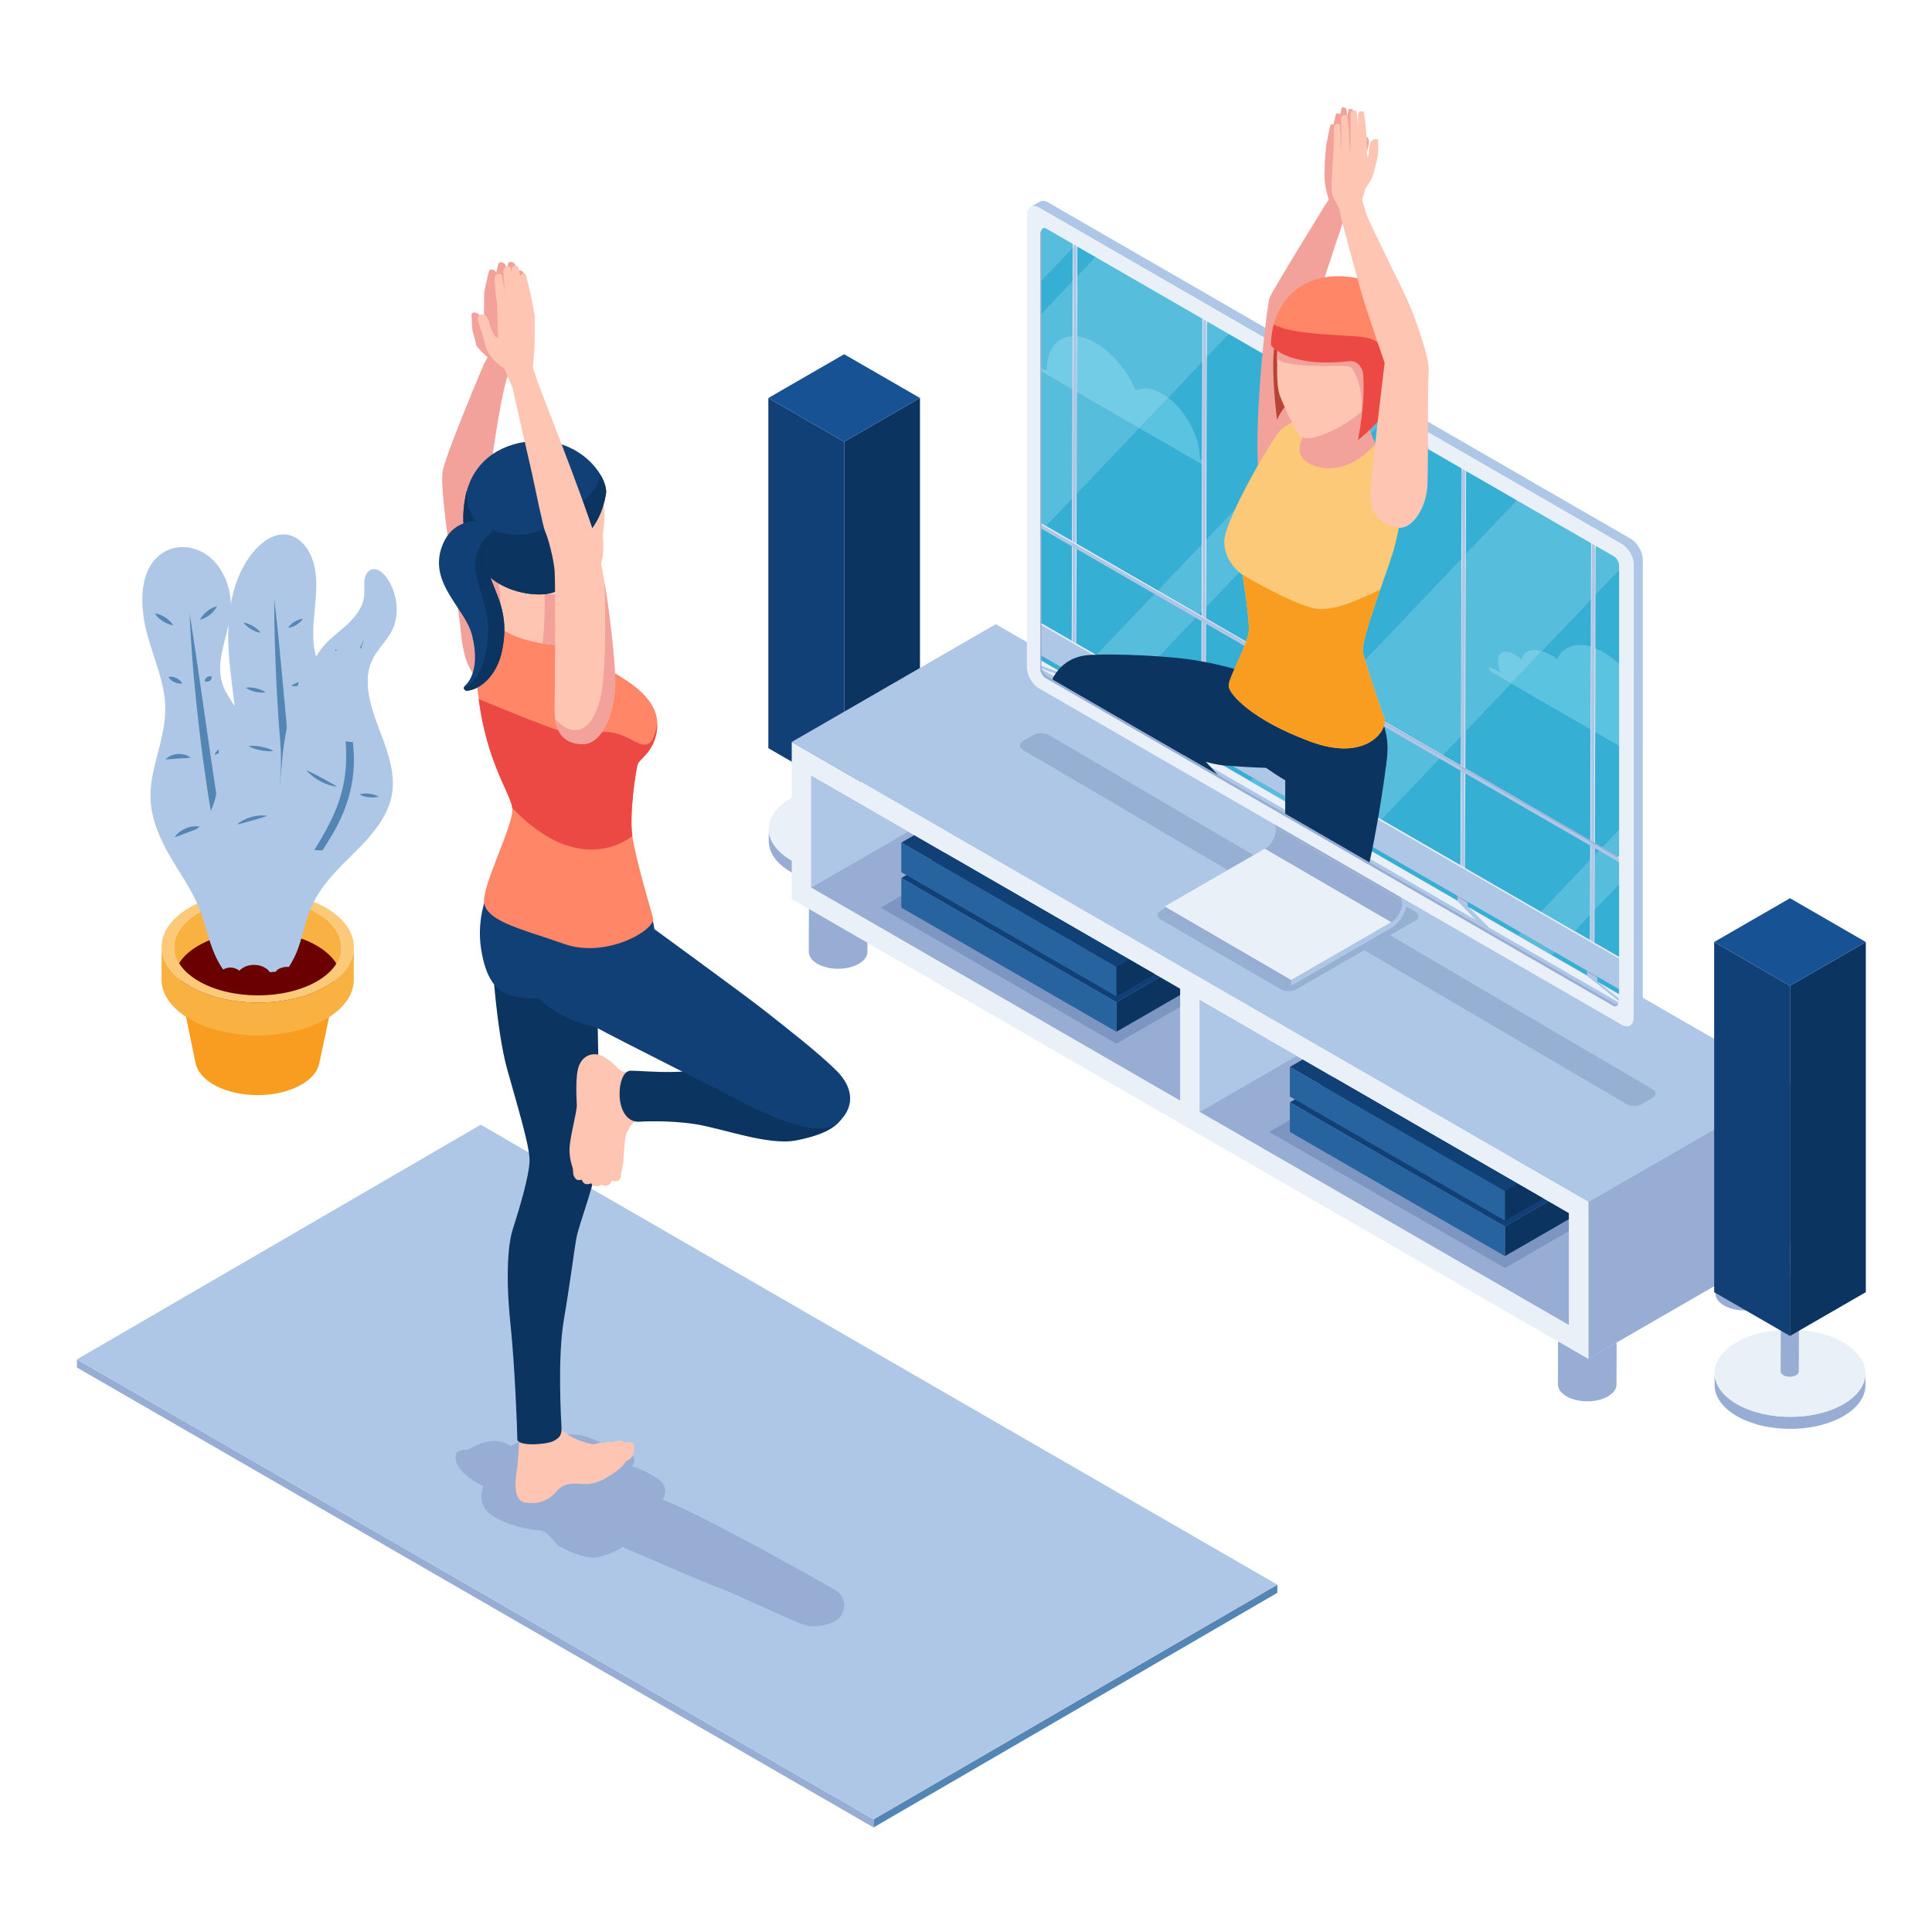 <?xml version="1.0" encoding="UTF-8"?> <svg xmlns="http://www.w3.org/2000/svg" xmlns:xlink="http://www.w3.org/1999/xlink" viewBox="0 0 1080 1080"><defs><style>.k{mix-blend-mode:multiply;}.k,.l,.m,.n,.o,.p,.q,.r,.s,.t,.u,.v,.w,.x,.y,.z,.aa,.ab,.ac,.ad,.ae,.af,.ag,.ah,.ai,.aj,.ak,.al,.am,.an,.ao{stroke-width:0px;}.k,.aa{fill:#aec7e6;}.l{fill:none;}.m{opacity:.2;}.m,.y{fill:#114077;}.ap{filter:url(#a);}.aq{filter:url(#h);}.n{opacity:.15;}.n,.w{fill:#0c3461;}.ar{clip-path:url(#g);}.as{clip-path:url(#e);}.at{clip-path:url(#f);}.au{isolation:isolate;}.o{fill:#f89d1f;}.p{fill:#f9b142;}.q{fill:#73cce5;}.r{fill:#27639e;}.s{fill:#59c3e0;}.t{fill:#5386b4;}.u{fill:#36afd5;}.v{fill:#57bddd;}.x{fill:#175294;}.z{fill:#dcdcdc;}.ab{fill:#b0b0b0;}.ac{fill:#c2c2c3;}.ad{fill:#b84435;}.ae{fill:#ff8666;}.af{fill:#98add4;}.ag{fill:#f2a29b;}.ah{fill:#ff0;}.ai{fill:#ed4944;}.aj{fill:#fbc977;}.ak{fill:#ffc5b3;}.al{fill:#e9f0f7;}.am{fill:#e6e7e8;}.an{fill:blue;}.ao{fill:#6a0000;}</style><filter id="a" filterUnits="userSpaceOnUse"><feOffset dx="3" dy="0"></feOffset><feGaussianBlur result="b" stdDeviation="3"></feGaussianBlur><feFlood flood-color="#000" flood-opacity=".47"></feFlood><feComposite in2="b" operator="in"></feComposite><feComposite in="SourceGraphic"></feComposite></filter><clipPath id="e"><polygon class="l" points="450.53 496.17 450.53 433.7 656.78 552.79 656.78 615.26 450.53 496.17"></polygon></clipPath><clipPath id="f"><polygon class="l" points="667.72 621.57 667.72 559.1 873.98 678.18 873.98 740.65 667.72 621.57"></polygon></clipPath><clipPath id="g"><path class="l" d="M899.41,311.15l-104.18-60.15c.06-16.91-.03-37.34.44-42.99.71-8.37-8.27-31.77-11.26-38.81-2.99-7.04-22.72-46.08-23.94-50.42-.7-2.64-1.94-6.6-1.94-7.3,0-.42.94-2.71,1.72-6.01,1.53-2.19,3.41-5.03,3.91-6.48.88-2.55,3.08-11.44,3.16-12.1.09-.66.13-7.96.11-8.58-.03-.61-2.53-1.21-3.94.77-1.41,1.98-1.32,7.13-1.32,7.13l-.83,1.87c-.01-.36-.03-.64-.05-.86h0s-.03-1.05-.08-2.43c.3-1.34.79-3.54.94-4.37.2-1.14.17-3.25-1.22-3.87-.16-2.05-.5-5.56-.57-6.75-.09-1.55-.86-6.5-.94-7.08-.09-.59-3.38-1.47-3.34,1.85.01,2.02.03,3.73.05,4.76-.11-1.61-.85-6.44-.94-7.02-.04-.28-.85-.64-1.67-.54-.83-1.17-2.57-1-2.68-.54-.07.26-.44,2.05-.79,3.72,0-.04-.01-.09-.02-.11,0-.04-.03-.09-.07-.13,0-1.33-.05-2.68-.3-3.42-.59-1.77-2.57-1.38-2.7-.86-.06.24-.42,1.92-.79,3.64-.77-1.16-2.33-.8-2.44-.34-.13.52-1.22,5.52-1.22,5.52l-.07.36c-.77-.36-1.67-.07-1.75.27-.13.52-1.22,5.52-1.22,5.52l-1.23,6.27-.6,8.03-.03.33h0c-.07,1.12-.1,2.92-.25,8.07-.17,5.71,2.41,13.37,2.41,13.37l-2.91,4.54s-.01.03-.02.04c-2.68,4.35-28.56,46.31-30.12,50.31-.73,1.88-2.47,14.81-4.02,31.2l-121.11-69.92c-1.08-.63-2.43.15-2.43,1.4v244.05c0,1.38,1.49,3.94,2.72,4.65l3.38,1.95,92.52,53.42,37.65,21.73,47.13,27.22,137.09,79.14c1.08.62,2.43-.15,2.43-1.4v-244.02c0-1.39-1.48-3.96-2.69-4.65ZM747.49,124.84c1.43,5.4,5.15,19.43,8.25,30.63-.18-.03-.35-.07-.54-.11-6.57-1.2-12.47-1.24-17.7-.34,3.48-10.64,7.56-23.03,9.99-30.18Z"></path></clipPath><filter id="h" filterUnits="userSpaceOnUse"><feOffset dx="3" dy="0"></feOffset><feGaussianBlur result="i" stdDeviation="3"></feGaussianBlur><feFlood flood-color="#000" flood-opacity=".47"></feFlood><feComposite in2="i" operator="in"></feComposite><feComposite in="SourceGraphic"></feComposite></filter></defs><g class="au"><g id="c" class="ap"><g id="d"><g class="au"><path class="af" d="M511.01,464.4c-.01.21-.02.42-.05.64-.02.18-.04.37-.07.55-.03.21-.06.42-.1.63-.03.19-.08.37-.12.56-.05.2-.09.41-.15.61-.05.19-.11.37-.16.56-.06.2-.13.41-.2.61-.06.18-.13.36-.21.54-.08.21-.17.43-.27.64-.08.18-.16.36-.25.53-.1.21-.21.42-.33.63-.09.17-.19.34-.28.51-.15.25-.3.5-.46.75-.1.15-.19.3-.29.45-.19.27-.39.55-.6.82-.09.12-.17.24-.27.35-.34.43-.71.86-1.09,1.28-.1.11-.21.21-.31.32-.3.32-.62.64-.95.95-.15.14-.3.29-.46.43-.2.18-.4.35-.61.53-.19.16-.38.32-.58.48-.21.17-.44.34-.66.52-.21.16-.41.31-.63.47-.23.17-.47.34-.72.5-.22.15-.44.3-.67.45-.25.16-.51.33-.77.49-.32.2-.64.4-.97.59-.91.53-1.87,1.02-2.84,1.49-.26.12-.52.25-.78.37-.88.41-1.77.79-2.69,1.15-.12.05-.24.1-.36.15-.99.38-2,.71-3.02,1.04-.71.22-1.44.42-2.17.62-.55.15-1.09.31-1.65.44-.77.19-1.55.34-2.33.5-.57.11-1.12.24-1.7.34-.24.04-.47.07-.71.11-.97.16-1.94.3-2.92.41-.28.03-.57.07-.85.1-1.13.12-2.27.22-3.42.29-.21.01-.42.02-.64.03-.77.04-1.54.05-2.31.06-.77.01-1.54.02-2.31.01-.64,0-1.29-.03-1.93-.05-.71-.03-1.42-.06-2.14-.11-.65-.05-1.3-.1-1.95-.16-.7-.07-1.41-.15-2.1-.24-.63-.08-1.26-.17-1.88-.27-.75-.12-1.49-.25-2.23-.39-.78-.15-1.55-.29-2.32-.47-.18-.04-.37-.08-.55-.12-1.07-.26-2.13-.54-3.17-.85-.3-.09-.59-.18-.89-.28-.87-.27-1.72-.56-2.56-.87-.24-.09-.49-.17-.73-.27-.76-.29-1.5-.62-2.23-.95-.36-.16-.74-.31-1.1-.48-1.06-.5-2.1-1.04-3.09-1.61-8.31-4.8-12.46-11.1-12.44-17.38l-.02,6.74c-.02,6.29,4.13,12.59,12.44,17.38.99.57,2.03,1.11,3.09,1.61.35.17.73.31,1.09.47.63.28,1.25.57,1.9.83.11.04.23.08.34.12.24.09.49.18.73.27.84.31,1.69.6,2.56.87.3.09.59.19.89.28.2.06.39.13.6.19.85.24,1.71.46,2.58.67.18.04.36.08.55.12.42.1.84.2,1.27.29.35.07.7.12,1.05.18.74.14,1.48.27,2.23.39.3.05.59.11.9.16.33.05.66.07.99.11.7.09,1.4.17,2.1.23.34.03.67.08,1.01.11.31.03.63.03.94.05.71.05,1.42.09,2.13.11.36.01.71.05,1.07.06.29,0,.57,0,.86,0,.77.01,1.54,0,2.31-.01.38,0,.77,0,1.15,0,.39-.01.78-.04,1.17-.06.21-.01.42-.02.63-.03.96-.06,1.92-.13,2.87-.22.18-.02.37-.05.55-.07.29-.03.57-.07.85-.1.98-.12,1.95-.26,2.92-.41.24-.04.47-.07.71-.11.11-.02.23-.03.34-.05.46-.08.9-.2,1.36-.29.78-.16,1.56-.31,2.33-.5.56-.14,1.11-.3,1.66-.45.73-.2,1.46-.39,2.17-.62.15-.05.31-.08.47-.13.87-.28,1.72-.59,2.56-.91.12-.05.24-.1.36-.15.92-.36,1.82-.75,2.7-1.15.26-.12.52-.24.77-.37.97-.47,1.93-.96,2.84-1.49.17-.1.34-.2.51-.3.16-.1.31-.2.46-.29.26-.16.52-.32.77-.49.23-.15.45-.3.67-.45.24-.17.48-.33.71-.5.21-.16.42-.31.63-.47.22-.17.44-.34.66-.51.2-.16.39-.32.58-.48.21-.18.41-.35.61-.53.08-.07.17-.14.25-.22.07-.07.14-.14.21-.21.33-.31.65-.63.96-.95.1-.11.21-.21.31-.32.39-.42.75-.85,1.09-1.28.01-.02.03-.04.05-.05.08-.1.14-.2.22-.3.21-.27.41-.54.6-.82.1-.15.2-.3.29-.45.16-.25.32-.5.46-.75.04-.07.09-.14.13-.2.06-.1.1-.2.16-.31.11-.21.22-.42.33-.63.09-.18.17-.35.25-.53.09-.21.18-.43.27-.64.04-.1.08-.19.12-.29.03-.09.05-.17.09-.26.07-.2.14-.41.2-.61.06-.19.11-.37.16-.56.06-.2.1-.41.15-.62.02-.11.06-.22.08-.33.01-.07.02-.15.04-.22.04-.21.07-.42.1-.63.03-.18.05-.37.07-.55.02-.21.03-.42.05-.64,0-.12.02-.25.03-.37,0-.12,0-.25,0-.37l.02-6.74c0,.25-.02.5-.03.74Z"></path><path class="al" d="M498.6,446.28c16.51,9.53,16.59,24.99.19,34.52-16.4,9.53-43.08,9.53-59.59,0-16.51-9.53-16.61-24.99-.2-34.52,16.4-9.53,43.09-9.53,59.6,0Z"></path></g><path class="af" d="M474.01,406.07s0,.04-.02.06c-.06.16-.14.32-.24.47-.02.03-.04.06-.06.08-.11.15-.24.3-.4.44-.1.09-.23.18-.36.26-.11.07-.2.15-.32.22-.3.18-.65.32-1,.44-.13.04-.26.08-.39.12-.17.05-.33.09-.51.13-.21.04-.41.08-.63.11-.05,0-.09.01-.14.02-.28.03-.57.04-.86.05-.04,0-.09,0-.13,0-.28,0-.57-.02-.85-.05-.04,0-.08,0-.12-.01-.28-.03-.55-.08-.82-.14-.05-.01-.1-.02-.15-.04-.24-.06-.48-.13-.71-.22-.04-.01-.08-.03-.12-.04-.27-.11-.53-.23-.78-.37-.5-.29-.88-.62-1.13-.98-.25-.36-.38-.74-.37-1.11l-.24,57.03c0,.76.5,1.52,1.5,2.1.23.13.48.25.74.35.01,0,.03,0,.04.01.04.02.08.03.12.04.15.05.3.11.46.15.08.02.17.04.25.06.05.01.1.02.15.04.05.01.09.02.14.03.17.03.33.06.51.09.06,0,.12.01.18.02.04,0,.08,0,.12.01.06,0,.13.02.19.02.17.01.33.02.5.03.05,0,.1,0,.15,0,.04,0,.09,0,.13,0,.08,0,.16,0,.23,0,.19,0,.38-.02.56-.04.02,0,.04,0,.06,0,.05,0,.1-.01.14-.02.15-.02.3-.04.44-.06.06-.01.12-.03.18-.05.17-.04.34-.08.51-.13.09-.03.19-.04.27-.07.04-.01.07-.04.11-.05.35-.12.69-.26,1-.44.02-.01.04-.02.06-.04.1-.06.17-.13.25-.19.12-.09.25-.17.36-.26,0,0,.02-.02.03-.02.12-.11.22-.22.31-.34.02-.03.04-.05.05-.08.02-.03.04-.06.06-.08.03-.05.07-.09.09-.14.05-.1.1-.19.14-.29,0-.01,0-.03.01-.05,0-.02.01-.04.02-.06.02-.06.04-.12.05-.19.02-.1.03-.19.03-.29,0-.01,0-.03,0-.04l.24-57.03c0,.17-.03.35-.09.52Z"></path><path class="z" d="M472.47,403.45c1.99,1.15,2.01,3.02.03,4.17-1.98,1.15-5.2,1.15-7.19,0-1.99-1.15-2-3.01-.02-4.16,1.98-1.15,5.19-1.15,7.19,0Z"></path><polygon class="w" points="468.89 246.95 511.27 222.48 511.27 418.24 468.89 442.71 468.89 246.95"></polygon><polygon class="y" points="468.89 246.95 426.51 222.48 426.51 418.24 468.89 442.71 468.89 246.95"></polygon><polygon class="x" points="426.51 222.48 468.89 198.02 511.27 222.48 468.89 246.95 426.51 222.48"></polygon><path class="af" d="M481.94,502.81c0,.08,0,.16-.02.25,0,.07-.02.14-.03.21-.01.08-.02.16-.04.25-.01.07-.03.14-.05.22-.02.08-.04.16-.06.24-.02.07-.04.14-.06.22-.02.08-.05.16-.08.24-.03.07-.05.14-.08.21-.03.08-.07.17-.1.25-.03.07-.06.14-.1.21-.04.08-.08.16-.13.25-.04.07-.07.13-.11.2-.06.1-.12.19-.18.29-.04.06-.07.12-.11.18-.07.11-.15.21-.23.32-.04.05-.07.1-.11.15-.02.02-.04.05-.06.07-.09.11-.17.21-.27.31-.03.03-.05.06-.08.08-.11.12-.22.24-.34.36-.02.02-.04.04-.07.06-.09.09-.18.17-.28.26-.08.07-.16.14-.24.21-.07.06-.15.13-.23.19-.08.07-.17.13-.26.2-.08.06-.16.12-.24.18-.09.07-.18.13-.28.19-.09.06-.17.12-.26.18-.1.06-.2.13-.3.19-.12.08-.25.16-.38.23-.24.14-.5.28-.75.41-.07.04-.15.07-.22.11-.2.1-.4.19-.61.29-.07.03-.14.06-.21.09-.27.12-.54.23-.82.33-.05.02-.1.04-.15.05-.23.09-.47.17-.71.25-.1.03-.2.06-.3.1-.13.04-.26.08-.4.12-.11.03-.23.07-.34.1-.13.04-.27.07-.41.11-.11.03-.23.06-.34.09-.14.03-.28.07-.42.1-.11.03-.23.05-.35.08-.14.03-.29.06-.43.08-.11.02-.22.04-.33.06-.31.05-.61.1-.93.15-.04,0-.09.01-.13.02-.27.04-.54.07-.81.1-.1.01-.21.02-.31.03-.18.02-.35.03-.53.04-.11,0-.22.02-.33.02-.18.01-.37.02-.55.03-.1,0-.21,0-.31.01-.16,0-.32,0-.48,0-.11,0-.22,0-.33,0-.17,0-.34,0-.51,0-.1,0-.2,0-.3,0-.16,0-.31-.01-.47-.02-.11,0-.22,0-.33-.01-.17,0-.34-.02-.51-.03-.09,0-.19-.01-.28-.02-.21-.02-.41-.04-.61-.06-.06,0-.12-.01-.17-.02-.26-.03-.52-.06-.78-.1-.04,0-.09-.01-.13-.02-.22-.03-.44-.07-.66-.1-.09-.02-.18-.03-.28-.05-.17-.03-.34-.06-.51-.1-.09-.02-.17-.04-.26-.06-.18-.04-.37-.08-.55-.12-.1-.02-.2-.05-.3-.08-.17-.04-.33-.09-.5-.13-.09-.03-.19-.05-.28-.08-.26-.08-.52-.16-.77-.24-.05-.01-.09-.03-.14-.04-.29-.1-.58-.21-.86-.32-.12-.04-.23-.09-.34-.14-.09-.04-.18-.07-.27-.11-.13-.05-.25-.11-.38-.17-.08-.04-.17-.07-.25-.11-.14-.07-.27-.13-.41-.2-.07-.03-.14-.07-.2-.1-.2-.1-.4-.21-.59-.32-3.22-1.86-4.83-4.3-4.83-6.74l-.08,29.55c0,2.44,1.6,4.88,4.83,6.74.19.11.39.22.59.32.07.03.13.07.2.1.13.07.27.14.41.2.08.04.17.08.25.11.13.06.25.12.38.17.09.04.18.08.27.11.09.04.17.07.26.11.03.01.06.02.08.03.28.11.57.22.86.32.05.02.09.03.14.04.25.08.51.16.77.24.04.01.09.03.13.04.05.01.1.03.15.04.16.05.33.09.5.13.1.03.2.05.3.08.18.04.36.08.55.12.07.02.14.03.21.05.02,0,.04,0,.06.01.17.03.34.07.51.1.09.02.18.04.27.05.22.04.45.07.67.11.04,0,.07.01.11.02,0,0,0,0,0,0,.26.04.52.07.78.1.06,0,.12.01.18.02.2.02.4.04.61.06,0,0,.01,0,.02,0,.09,0,.18.01.28.02.17.01.33.03.5.03.11,0,.22,0,.33.01.16,0,.31.01.47.02.01,0,.03,0,.04,0,.09,0,.17,0,.26,0,.17,0,.34,0,.51,0,.11,0,.22,0,.33,0,.16,0,.32,0,.48,0,.03,0,.06,0,.09,0,.07,0,.15,0,.22-.01.18,0,.37-.02.55-.03.11,0,.22-.01.33-.02.18-.01.35-.03.53-.04.06,0,.12,0,.18-.02.04,0,.08-.01.13-.02.27-.03.55-.06.82-.1.04,0,.09-.01.13-.02.31-.04.62-.09.93-.15.03,0,.06,0,.09-.01.08-.01.16-.03.24-.05.14-.03.29-.05.43-.08.12-.02.23-.05.35-.08.14-.03.28-.06.42-.1.12-.03.23-.06.34-.09.14-.04.27-.07.41-.11.11-.03.23-.06.34-.1.13-.04.27-.08.4-.12.06-.02.12-.03.17-.05.04-.01.08-.03.12-.04.24-.08.48-.16.71-.25.05-.02.1-.04.15-.05.28-.11.55-.22.82-.33.07-.03.14-.06.21-.09.21-.09.41-.19.61-.29.07-.04.15-.07.22-.11.26-.13.51-.27.75-.41.07-.04.13-.08.2-.12.06-.04.12-.08.18-.11.1-.06.2-.12.3-.19.09-.06.18-.12.26-.18.09-.06.19-.13.28-.19.08-.06.16-.12.24-.18.09-.07.17-.13.26-.2.08-.06.15-.13.23-.19.08-.07.16-.14.24-.21.03-.03.07-.06.1-.08.06-.06.12-.12.18-.18.02-.02.04-.04.07-.06.12-.12.23-.24.34-.36.03-.03.05-.06.08-.08.09-.1.18-.21.27-.31.02-.02.04-.05.06-.07,0-.01.02-.02.03-.03.03-.04.06-.08.08-.12.08-.1.16-.21.23-.32.04-.06.08-.12.11-.18.06-.1.12-.19.18-.29.02-.03.03-.05.05-.08.02-.04.04-.08.06-.12.04-.08.09-.16.13-.25.03-.07.07-.14.1-.21.04-.08.07-.17.1-.25.01-.04.03-.07.05-.11.01-.03.02-.07.03-.1.03-.08.05-.16.08-.24.02-.07.04-.14.06-.22.02-.08.04-.16.06-.24,0-.04.02-.09.03-.13,0-.03,0-.06.01-.09.02-.08.03-.16.04-.25,0-.07.02-.14.03-.21,0-.08.01-.16.02-.25,0-.05,0-.1.01-.14,0-.05,0-.1,0-.14l.08-29.55c0,.1,0,.19-.01.29Z"></path><path class="ab" d="M477.13,495.78c6.41,3.7,6.44,9.7.08,13.4-6.37,3.7-16.72,3.7-23.13,0-6.41-3.7-6.44-9.7-.07-13.4,6.37-3.7,16.72-3.7,23.13,0Z"></path><path class="af" d="M900.71,744.61c0,.08,0,.16-.02.25,0,.07-.02.14-.03.21-.01.08-.02.16-.04.25-.01.07-.03.14-.05.22-.02.08-.04.16-.06.24-.02.07-.04.14-.06.22-.02.08-.05.16-.08.24-.03.07-.05.14-.08.21-.03.08-.07.17-.1.25-.03.07-.06.14-.1.21-.04.08-.08.16-.13.25-.04.07-.07.13-.11.2-.06.1-.12.19-.18.29-.04.06-.07.12-.11.18-.07.11-.15.21-.23.32-.04.05-.07.1-.11.15-.02.02-.04.05-.06.07-.09.11-.17.21-.27.31-.03.03-.05.06-.08.08-.11.12-.22.24-.34.36-.02.02-.04.04-.07.06-.09.09-.18.17-.28.26-.08.07-.16.14-.24.21-.07.06-.15.13-.23.19-.08.07-.17.13-.26.2-.08.06-.16.12-.24.18-.09.07-.18.13-.28.19-.09.06-.17.12-.26.18-.1.06-.2.13-.3.19-.12.08-.25.16-.38.23-.24.14-.5.28-.75.41-.07.04-.15.07-.22.11-.2.1-.4.19-.61.29-.07.03-.14.06-.21.09-.27.12-.54.23-.82.33-.05.02-.1.04-.15.05-.23.09-.47.17-.71.25-.1.03-.2.06-.3.1-.13.04-.26.08-.4.12-.11.03-.23.07-.34.1-.13.04-.27.07-.41.11-.11.03-.23.06-.34.09-.14.03-.28.07-.42.1-.11.03-.23.05-.35.08-.14.03-.29.06-.43.08-.11.02-.22.04-.33.06-.31.05-.61.1-.93.15-.04,0-.09.01-.13.02-.27.04-.54.07-.81.1-.1.01-.21.02-.31.03-.18.02-.35.03-.53.04-.11,0-.22.02-.33.02-.18.01-.37.02-.55.03-.1,0-.21,0-.31.01-.16,0-.32,0-.48,0-.11,0-.22,0-.33,0-.17,0-.34,0-.51,0-.1,0-.2,0-.3,0-.16,0-.31-.01-.47-.02-.11,0-.22,0-.33-.01-.17,0-.34-.02-.51-.03-.09,0-.19-.01-.28-.02-.21-.02-.41-.04-.61-.06-.06,0-.12-.01-.17-.02-.26-.03-.52-.06-.78-.1-.04,0-.09-.01-.13-.02-.22-.03-.44-.07-.66-.1-.09-.02-.18-.03-.28-.05-.17-.03-.34-.06-.51-.1-.09-.02-.17-.04-.26-.06-.18-.04-.37-.08-.55-.12-.1-.02-.2-.05-.3-.08-.17-.04-.33-.09-.5-.13-.09-.03-.19-.05-.28-.08-.26-.08-.52-.16-.77-.24-.05-.01-.09-.03-.14-.04-.29-.1-.58-.21-.86-.32-.12-.05-.23-.09-.34-.14-.09-.04-.18-.07-.27-.11-.13-.05-.25-.11-.38-.17-.08-.04-.17-.07-.25-.11-.14-.07-.27-.13-.41-.2-.07-.03-.14-.07-.2-.1-.2-.1-.4-.21-.59-.32-3.22-1.86-4.83-4.3-4.83-6.74l-.08,29.55c0,2.44,1.6,4.88,4.83,6.74.19.11.39.22.59.32.07.03.13.07.2.1.13.07.27.14.41.2.08.04.17.08.25.11.13.06.25.12.38.17.09.04.18.08.27.11.09.04.17.07.26.11.03.01.06.02.08.03.28.11.57.22.86.32.05.02.09.03.14.04.25.08.51.16.77.24.04.01.09.03.13.04.05.01.1.03.15.04.16.05.33.09.5.13.1.03.2.05.3.08.18.04.36.08.55.12.07.01.14.03.21.05.02,0,.04,0,.06.01.17.03.34.07.51.1.09.02.18.04.27.05.22.04.45.07.67.11.04,0,.07.01.11.02,0,0,0,0,0,0,.26.04.52.07.78.1.06,0,.12.01.18.02.2.02.4.04.61.06,0,0,.01,0,.02,0,.09,0,.18.01.28.02.17.01.33.02.5.03.11,0,.22,0,.33.01.16,0,.31.01.47.02.01,0,.03,0,.04,0,.09,0,.17,0,.26,0,.17,0,.34,0,.51,0,.11,0,.22,0,.33,0,.16,0,.32,0,.48,0,.03,0,.06,0,.09,0,.07,0,.15,0,.22-.01.18,0,.37-.02.55-.03.11,0,.22-.01.33-.02.18-.01.35-.03.53-.04.06,0,.12,0,.18-.02.04,0,.08-.01.13-.02.27-.03.55-.06.82-.1.04,0,.09-.01.13-.02.31-.04.62-.09.93-.15.03,0,.06,0,.09-.01.08-.01.16-.03.24-.05.14-.03.29-.05.43-.08.12-.02.23-.05.35-.08.14-.03.28-.06.42-.1.12-.03.23-.06.34-.09.14-.04.27-.07.41-.11.11-.03.23-.06.34-.1.13-.04.27-.08.4-.12.06-.02.12-.03.17-.05.04-.01.08-.03.12-.04.24-.08.48-.16.71-.25.05-.02.1-.04.15-.05.28-.11.55-.22.82-.33.07-.03.14-.06.21-.09.21-.09.41-.19.61-.29.07-.04.15-.07.22-.11.26-.13.51-.27.75-.41.07-.04.13-.08.2-.12.06-.04.12-.08.18-.11.1-.06.2-.12.3-.19.09-.06.18-.12.26-.18.09-.06.19-.13.28-.19.08-.06.16-.12.24-.18.09-.07.17-.13.26-.2.08-.06.15-.13.23-.19.08-.07.16-.14.24-.21.03-.03.07-.06.1-.08.06-.06.12-.12.18-.18.02-.02.04-.04.07-.06.12-.12.23-.24.34-.36.03-.03.05-.06.08-.08.09-.1.18-.21.27-.31.02-.02.04-.05.06-.07,0-.01.02-.02.03-.03.03-.04.06-.08.08-.12.08-.1.16-.21.23-.32.04-.06.08-.12.11-.18.06-.1.12-.19.18-.29.02-.03.03-.05.05-.08.02-.04.04-.08.06-.12.04-.08.09-.16.13-.25.03-.07.07-.14.1-.21.04-.08.07-.17.1-.25.01-.04.03-.07.05-.11.01-.03.02-.07.03-.1.03-.08.05-.16.08-.24.02-.07.04-.14.06-.22.02-.08.04-.16.06-.24,0-.04.02-.09.03-.13,0-.03,0-.06.01-.09.02-.08.03-.16.04-.25,0-.07.02-.14.03-.21,0-.08.01-.16.02-.25,0-.05,0-.1.01-.14,0-.05,0-.1,0-.14l.08-29.55c0,.1,0,.19-.01.29Z"></path><path class="ab" d="M895.9,737.58c6.41,3.7,6.44,9.7.08,13.4-6.37,3.7-16.72,3.7-23.13,0-6.41-3.7-6.44-9.7-.07-13.4,6.37-3.7,16.72-3.7,23.13,0Z"></path><path class="af" d="M988.72,693.8c0,.08,0,.17-.02.25,0,.07-.02.14-.03.21-.01.08-.02.16-.04.25-.01.07-.03.14-.05.22-.02.08-.04.16-.06.24-.02.07-.04.14-.06.22-.02.08-.05.16-.08.24-.03.07-.05.14-.08.21-.03.08-.07.17-.1.25-.03.07-.06.14-.1.21-.04.08-.08.16-.13.25-.04.07-.07.13-.11.2-.06.1-.12.19-.18.29-.04.06-.07.12-.11.18-.07.11-.15.21-.23.32-.04.05-.07.1-.11.15-.02.02-.04.05-.06.07-.09.11-.17.21-.27.31-.03.03-.05.06-.08.08-.11.12-.22.24-.34.36-.02.02-.04.04-.07.06-.09.09-.18.17-.28.26-.08.07-.16.14-.24.21-.07.06-.15.13-.23.19-.08.07-.17.13-.26.2-.08.06-.16.12-.24.18-.09.07-.18.13-.28.19-.09.06-.17.12-.26.18-.1.06-.2.13-.3.19-.12.08-.25.16-.38.23-.24.14-.5.28-.75.41-.07.04-.15.07-.22.11-.2.1-.4.19-.61.29-.07.03-.14.06-.21.09-.27.12-.54.23-.82.33-.05.02-.1.04-.15.05-.23.09-.47.17-.71.25-.1.03-.2.06-.3.1-.13.04-.26.08-.4.12-.11.03-.23.07-.34.1-.14.04-.27.07-.41.11-.11.03-.23.06-.34.09-.14.03-.28.07-.42.1-.11.03-.23.05-.35.08-.14.03-.29.06-.43.08-.11.02-.22.04-.33.06-.31.05-.61.1-.93.15-.04,0-.09.01-.13.02-.27.04-.54.07-.81.1-.1.01-.21.02-.31.03-.18.02-.35.03-.53.04-.11,0-.22.02-.33.02-.18.01-.37.02-.55.03-.1,0-.21,0-.31.01-.16,0-.32,0-.48,0-.11,0-.22,0-.33,0-.17,0-.34,0-.51,0-.1,0-.2,0-.3,0-.16,0-.31-.01-.47-.02-.11,0-.22,0-.33-.01-.17,0-.34-.02-.51-.03-.09,0-.19-.01-.28-.02-.21-.02-.41-.04-.61-.06-.06,0-.12-.01-.17-.02-.26-.03-.52-.06-.78-.1-.04,0-.09-.01-.13-.02-.22-.03-.44-.07-.66-.1-.09-.02-.18-.03-.28-.05-.17-.03-.34-.06-.51-.1-.09-.02-.17-.04-.26-.06-.18-.04-.37-.08-.55-.12-.1-.02-.2-.05-.3-.08-.17-.04-.33-.09-.5-.13-.09-.03-.19-.05-.28-.08-.26-.08-.52-.16-.77-.24-.04-.01-.09-.03-.14-.04-.29-.1-.58-.21-.86-.32-.12-.05-.23-.09-.34-.14-.09-.04-.18-.07-.27-.11-.13-.05-.25-.11-.38-.17-.08-.04-.17-.07-.25-.11-.14-.06-.27-.13-.41-.2-.07-.03-.14-.07-.2-.1-.2-.1-.4-.21-.59-.32-3.22-1.86-4.83-4.3-4.83-6.74l-.08,29.55c0,2.44,1.6,4.88,4.83,6.74.19.11.39.22.59.32.07.03.13.07.2.1.13.07.27.14.41.2.08.04.17.08.25.11.13.06.25.12.38.17.09.04.18.08.27.11.09.04.17.07.26.11.03.01.06.02.08.03.28.11.57.22.86.32.05.02.09.03.14.04.25.08.51.16.77.24.04.01.09.03.13.04.05.01.1.03.15.04.16.05.33.09.5.13.1.03.2.05.3.08.18.04.36.08.55.12.07.02.14.03.21.05.02,0,.04,0,.06.01.17.03.34.07.51.1.09.02.18.04.27.05.22.04.45.07.67.11.04,0,.07.01.11.02,0,0,0,0,0,0,.26.04.52.07.78.1.06,0,.12.01.18.02.2.02.4.04.61.06,0,0,.01,0,.02,0,.09,0,.18.01.28.02.17.01.33.02.5.03.11,0,.22,0,.33.01.16,0,.31.01.47.02.01,0,.03,0,.04,0,.09,0,.17,0,.26,0,.17,0,.34,0,.51,0,.11,0,.22,0,.33,0,.16,0,.32,0,.48,0,.03,0,.06,0,.09,0,.07,0,.15,0,.22-.01.18,0,.37-.02.55-.03.11,0,.22-.01.33-.02.18-.01.35-.03.53-.04.06,0,.12,0,.18-.02.04,0,.08-.01.13-.02.27-.03.55-.06.82-.1.04,0,.09-.01.13-.02.31-.04.62-.09.93-.15.03,0,.06,0,.09-.01.08-.01.16-.03.24-.05.14-.03.29-.05.43-.08.12-.02.23-.05.35-.08.14-.03.28-.06.42-.1.12-.03.23-.06.34-.09.14-.04.27-.07.41-.11.11-.03.23-.06.34-.1.13-.04.27-.08.4-.12.06-.02.12-.03.17-.05.04-.01.08-.03.12-.04.24-.08.48-.16.71-.25.05-.02.1-.04.15-.05.28-.11.55-.22.82-.33.07-.03.14-.06.21-.09.21-.09.41-.19.61-.29.07-.04.15-.07.22-.11.26-.13.51-.27.75-.41.07-.04.13-.08.2-.12.06-.04.12-.08.18-.11.1-.06.2-.12.3-.19.09-.06.18-.12.26-.18.09-.06.19-.13.28-.19.08-.06.16-.12.24-.18.09-.07.17-.13.26-.2.08-.06.15-.13.23-.19.08-.07.16-.14.24-.21.03-.03.07-.06.1-.08.06-.06.12-.12.18-.18.02-.02.04-.04.07-.06.12-.12.23-.24.34-.36.03-.03.05-.06.08-.08.09-.1.18-.21.27-.31.02-.02.04-.05.06-.07,0-.01.02-.02.03-.03.03-.04.06-.08.08-.12.08-.1.16-.21.23-.32.04-.06.08-.12.11-.18.06-.1.12-.19.18-.29.02-.03.03-.05.05-.08.02-.04.04-.08.06-.12.04-.08.09-.16.13-.25.03-.07.07-.14.1-.21.04-.08.07-.17.1-.25.01-.04.03-.07.05-.11.01-.03.02-.07.03-.1.03-.08.05-.16.08-.24.02-.07.04-.14.06-.22.02-.08.04-.16.06-.24,0-.04.02-.09.03-.13,0-.03,0-.06.01-.09.02-.08.03-.16.04-.25,0-.07.02-.14.03-.21,0-.08.01-.16.02-.25,0-.05,0-.1.01-.14,0-.05,0-.1,0-.14l.08-29.55c0,.1,0,.19-.01.29Z"></path><path class="ab" d="M983.9,686.77c6.41,3.7,6.44,9.7.08,13.4-6.37,3.7-16.72,3.7-23.13,0-6.41-3.7-6.44-9.7-.07-13.4,6.37-3.7,16.72-3.7,23.13,0Z"></path><path class="af" d="M597.8,440.42c0,.08,0,.17-.02.25,0,.07-.02.14-.03.21-.01.08-.02.16-.04.25-.01.07-.03.14-.05.22-.02.08-.04.16-.06.24-.02.07-.04.14-.06.22-.02.08-.05.16-.08.24-.03.07-.05.14-.08.21-.03.08-.07.17-.1.25-.03.07-.06.14-.1.21-.04.08-.08.16-.13.25-.04.07-.07.13-.11.2-.06.1-.12.19-.18.29-.04.06-.07.12-.11.18-.07.11-.15.21-.23.32-.04.05-.07.1-.11.15-.02.02-.04.05-.06.07-.09.11-.17.21-.27.31-.03.03-.05.06-.08.08-.11.12-.22.24-.34.36-.02.02-.04.04-.07.06-.09.09-.18.17-.28.26-.08.07-.16.14-.24.21-.07.06-.15.13-.23.19-.08.07-.17.13-.26.2-.08.06-.16.12-.24.18-.09.07-.18.13-.28.19-.09.06-.17.12-.26.18-.1.06-.2.13-.3.19-.12.08-.25.16-.38.23-.24.14-.5.28-.75.41-.07.04-.15.07-.22.11-.2.1-.4.19-.61.29-.07.03-.14.06-.21.09-.27.12-.54.23-.82.33-.05.02-.1.04-.15.05-.23.09-.47.17-.71.25-.1.03-.2.06-.3.1-.13.04-.26.08-.4.12-.11.03-.23.07-.34.1-.13.04-.27.07-.41.11-.11.03-.23.06-.34.09-.14.03-.28.07-.42.1-.11.03-.23.05-.35.08-.14.03-.29.06-.43.08-.11.02-.22.04-.33.06-.31.05-.61.1-.93.15-.04,0-.09.01-.13.02-.27.04-.54.07-.81.1-.1.01-.21.02-.31.03-.18.02-.35.03-.53.04-.11,0-.22.02-.33.02-.18.01-.37.02-.55.03-.1,0-.21,0-.31.01-.16,0-.32,0-.48,0-.11,0-.22,0-.33,0-.17,0-.34,0-.51,0-.1,0-.2,0-.3,0-.16,0-.31-.01-.47-.02-.11,0-.22,0-.33-.01-.17,0-.34-.02-.51-.03-.09,0-.19-.01-.28-.02-.21-.02-.41-.04-.61-.06-.06,0-.12-.01-.17-.02-.26-.03-.52-.06-.78-.1-.04,0-.09-.01-.13-.02-.22-.03-.44-.07-.66-.1-.09-.02-.18-.03-.28-.05-.17-.03-.34-.06-.51-.1-.09-.02-.17-.04-.26-.06-.18-.04-.37-.08-.55-.12-.1-.02-.2-.05-.3-.08-.17-.04-.33-.09-.5-.13-.09-.03-.19-.05-.28-.08-.26-.08-.52-.16-.77-.24-.05-.01-.09-.03-.14-.04-.29-.1-.58-.21-.86-.32-.12-.05-.23-.09-.34-.14-.09-.04-.18-.07-.27-.11-.13-.05-.25-.11-.38-.17-.08-.04-.17-.07-.25-.11-.14-.06-.27-.13-.41-.2-.07-.03-.14-.07-.2-.1-.2-.1-.4-.21-.59-.32-3.22-1.86-4.83-4.3-4.83-6.74l-.08,29.55c0,2.44,1.6,4.88,4.83,6.74.19.11.39.22.59.32.07.03.13.07.2.1.13.07.27.14.41.2.08.04.17.08.25.11.13.06.25.12.38.17.09.04.18.08.27.11.09.04.17.07.26.11.03.01.06.02.08.03.28.11.57.22.86.32.05.02.09.03.14.04.25.08.51.16.77.24.04.01.09.03.13.04.05.01.1.03.15.04.16.05.33.09.5.13.1.03.2.05.3.08.18.04.36.08.55.12.07.02.14.03.21.05.02,0,.04,0,.06.01.17.03.34.07.51.1.09.02.18.04.27.05.22.04.45.07.67.11.04,0,.07.01.11.02,0,0,0,0,0,0,.26.04.52.07.78.1.06,0,.12.01.18.02.2.02.4.04.61.06,0,0,.01,0,.02,0,.09,0,.18.01.28.02.17.01.33.02.5.03.11,0,.22,0,.33.01.16,0,.31.01.47.02.01,0,.03,0,.04,0,.09,0,.17,0,.26,0,.17,0,.34,0,.51,0,.11,0,.22,0,.33,0,.16,0,.32,0,.48,0,.03,0,.06,0,.09,0,.07,0,.15,0,.22-.01.18,0,.37-.02.55-.03.11,0,.22-.01.33-.02.18-.01.35-.03.53-.04.06,0,.12,0,.18-.02.04,0,.08-.01.13-.02.27-.03.55-.06.82-.1.04,0,.09-.01.13-.02.31-.04.62-.09.93-.15.03,0,.06,0,.09-.01.08-.01.16-.03.24-.05.14-.03.29-.05.43-.08.12-.02.23-.05.35-.08.14-.03.28-.06.42-.1.12-.03.23-.06.34-.09.14-.04.27-.07.41-.11.11-.03.23-.06.34-.1.13-.04.27-.08.4-.12.06-.02.12-.03.17-.05.04-.01.08-.03.12-.04.24-.08.48-.16.71-.25.05-.02.1-.04.15-.05.28-.11.55-.22.82-.33.07-.03.14-.06.21-.09.21-.09.41-.19.61-.29.07-.04.15-.07.22-.11.26-.13.51-.27.75-.41.07-.04.13-.08.2-.12.06-.04.12-.08.18-.11.1-.06.2-.12.3-.19.09-.06.18-.12.26-.18.09-.06.19-.13.28-.19.08-.06.16-.12.24-.18.09-.07.17-.13.26-.2.08-.06.15-.13.23-.19.08-.07.16-.14.24-.21.03-.03.07-.06.1-.08.06-.06.12-.12.18-.18.02-.02.04-.04.07-.06.12-.12.23-.24.34-.36.03-.03.05-.06.08-.08.09-.1.18-.21.27-.31.02-.02.04-.05.06-.07,0-.01.02-.02.03-.03.03-.04.06-.08.08-.12.08-.1.16-.21.23-.32.04-.06.08-.12.11-.18.06-.1.12-.19.18-.29.02-.03.03-.05.05-.08.02-.04.04-.08.06-.12.04-.08.09-.16.13-.25.03-.07.07-.14.1-.21.04-.08.07-.17.1-.25.01-.04.03-.07.05-.11.01-.03.02-.07.03-.1.03-.08.05-.16.08-.24.02-.07.04-.14.06-.22.02-.08.04-.16.06-.24,0-.04.02-.09.03-.13,0-.03,0-.06.01-.09.02-.08.03-.16.04-.25,0-.07.02-.14.03-.21,0-.08.01-.16.02-.25,0-.05,0-.1.01-.14,0-.05,0-.1,0-.14l.08-29.55c0,.1,0,.19-.01.29Z"></path><path class="ab" d="M592.99,433.38c6.41,3.7,6.44,9.7.08,13.4-6.37,3.7-16.72,3.7-23.13,0-6.41-3.7-6.44-9.7-.07-13.4,6.37-3.7,16.72-3.7,23.13,0Z"></path><polygon class="al" points="553.66 436.63 781.78 568.34 667.72 634.2 439.59 502.49 553.66 436.63"></polygon><polygon class="aa" points="553.66 348.91 781.78 480.62 667.72 546.47 439.59 414.76 553.66 348.91"></polygon><polygon class="am" points="667.72 546.47 667.72 634.2 781.78 568.34 781.78 480.62 667.72 546.47"></polygon><polygon class="al" points="439.59 414.76 439.59 502.49 667.72 634.2 667.72 546.47 439.59 414.76"></polygon><polygon class="af" points="450.53 496.17 450.53 433.7 656.78 552.79 656.78 615.26 450.53 496.17"></polygon><polygon class="aa" points="450.53 496.17 504.63 464.94 450.53 433.7 450.53 496.17"></polygon><g class="as"><polygon class="m" points="489.29 507.35 581.12 454.33 712.91 530.42 621.08 583.44 489.29 507.35"></polygon><polygon class="y" points="581.12 444.47 701.36 513.89 621.08 560.24 500.84 490.82 581.12 444.47"></polygon><polygon class="w" points="621.08 560.24 621.08 576.77 701.36 530.42 701.36 513.89 621.08 560.24"></polygon><polygon class="r" points="500.84 490.82 500.84 507.35 621.08 576.77 621.08 560.24 500.84 490.82"></polygon><polygon class="y" points="581.12 424.67 701.36 494.09 621.08 540.44 500.84 471.02 581.12 424.67"></polygon><polygon class="w" points="621.08 540.44 621.08 556.97 701.36 510.62 701.36 494.09 621.08 540.44"></polygon><polygon class="r" points="500.84 471.02 500.84 487.55 621.08 556.97 621.08 540.44 500.84 471.02"></polygon></g><polygon class="al" points="770.85 562.03 998.97 693.74 884.91 759.59 656.78 627.88 770.85 562.03"></polygon><polygon class="aa" points="770.85 474.3 998.97 606.01 884.91 671.87 656.78 540.16 770.85 474.3"></polygon><polygon class="af" points="884.91 671.87 884.91 759.59 998.97 693.74 998.97 606.01 884.91 671.87"></polygon><polygon class="al" points="656.78 540.16 656.78 627.88 884.91 759.59 884.91 671.87 656.78 540.16"></polygon><polygon class="af" points="667.72 621.57 667.72 559.1 873.98 678.18 873.98 740.65 667.72 621.57"></polygon><polygon class="aa" points="667.72 621.57 721.82 590.33 667.72 559.1 667.72 621.57"></polygon><g class="at"><polygon class="m" points="706.49 632.74 798.32 579.73 930.1 655.81 838.27 708.83 706.49 632.74"></polygon><polygon class="y" points="798.32 569.86 918.56 639.29 838.27 685.64 718.03 616.22 798.32 569.86"></polygon><polygon class="w" points="838.27 685.64 838.27 702.17 918.56 655.81 918.56 639.29 838.27 685.64"></polygon><polygon class="r" points="718.03 616.22 718.03 632.74 838.27 702.17 838.27 685.64 718.03 616.22"></polygon><polygon class="y" points="798.32 550.07 918.56 619.49 838.27 665.84 718.03 596.42 798.32 550.07"></polygon><polygon class="w" points="838.27 665.84 838.27 682.37 918.56 636.02 918.56 619.49 838.27 665.84"></polygon><polygon class="r" points="718.03 596.42 718.03 612.95 838.27 682.37 838.27 665.84 718.03 596.42"></polygon></g><path class="n" d="M920.58,608.79l-146.52-85.99,14.04-8.11c2.38-1.37,2.38-3.63,0-5.01l-67.11-39c-2.37-1.38-6.26-1.39-8.64-.01l-13.66,7.89-115.36-67.7c-2.37-1.39-6.25-1.4-8.62-.02l-5.79,3.36c-2.37,1.38-2.38,3.65-.01,5.04l115.31,67.67-38.33,22.13c-2.38,1.37-2.38,3.63,0,5.01l67.11,39c2.37,1.38,6.26,1.39,8.64.01l37.96-21.92,146.57,86.02c2.37,1.39,6.25,1.4,8.62.02l5.79-3.36c2.37-1.38,2.38-3.65.01-5.04Z"></path><path class="al" d="M780.84,504.4c0-.08-.01-.16-.02-.24-.03-.23-.07-.46-.12-.68l-38.26-154.11-70.77-41.13,38.26,154.11c.05.22.09.45.12.68.01.08.01.16.02.24.02.16.03.32.03.49,0,.1,0,.2,0,.29,0,.15,0,.31-.02.47,0,.11-.02.21-.03.32-.02.15-.03.3-.06.45-.02.14-.05.28-.07.42-.03.16-.06.31-.1.47-.02.09-.04.18-.07.28-.06.22-.12.43-.19.65-.01.04-.02.08-.04.12-.09.26-.18.52-.29.78-.02.06-.05.11-.07.17-.11.27-.23.54-.36.8-.13.27-.27.53-.42.79-.02.04-.04.08-.07.12-.14.25-.29.49-.44.72-.04.05-.07.11-.11.16-.14.2-.27.4-.42.59-.03.04-.07.09-.1.13-.18.23-.36.45-.54.66-.16.18-.32.35-.49.52-.05.05-.1.11-.16.17-.29.28-.59.54-.89.78-.07.06-.15.12-.22.17-.31.23-.62.45-.94.63l-56.01,32.34,70.77,41.13,56.01-32.34c.32-.18.63-.4.94-.63.08-.06.15-.11.22-.17.3-.24.6-.5.89-.78,0,0,0,0,0,0,.05-.05.1-.11.15-.16.17-.17.33-.34.49-.52,0,0,.02-.02.02-.02.16-.19.33-.39.48-.59.01-.02.03-.04.04-.05.03-.04.07-.09.1-.13.09-.12.18-.23.26-.36.05-.08.1-.15.15-.23.04-.05.07-.11.11-.16.03-.04.06-.08.08-.13.11-.17.21-.34.31-.51.02-.03.03-.05.04-.08.02-.04.04-.08.07-.12.06-.1.12-.21.17-.31.08-.16.16-.32.24-.48,0-.02.02-.03.02-.05.09-.18.17-.36.25-.54.03-.07.06-.15.09-.22.02-.06.05-.11.07-.17.02-.06.05-.11.07-.17.07-.19.14-.38.21-.58,0-.01,0-.03.01-.04.01-.04.02-.08.04-.12.05-.15.1-.31.14-.46.02-.06.03-.13.05-.19.02-.09.05-.18.07-.28.02-.08.04-.15.06-.23.02-.08.03-.16.04-.24.03-.14.05-.28.07-.42,0-.06.02-.12.03-.18.01-.09.02-.18.02-.27.01-.11.02-.22.03-.32.01-.16.01-.31.02-.46,0-.1,0-.2,0-.3,0-.17-.02-.33-.03-.49Z"></path><path class="af" d="M780.81,506.24c.01-.09.02-.18.02-.27.01-.11.02-.22.03-.32.01-.16.01-.31.02-.46,0-.1,0-.2,0-.3,0-.17-.02-.33-.03-.49,0-.08-.01-.16-.02-.24-.03-.23-.07-.46-.12-.68l-70.77-41.13c.05.22.09.45.12.68.01.08.01.16.02.24.02.16.03.32.03.49,0,.1,0,.2,0,.29,0,.15,0,.31-.02.47,0,.11-.02.21-.03.32-.02.15-.03.3-.06.45-.02.14-.05.28-.07.42-.03.16-.06.31-.1.47-.02.09-.04.18-.07.28-.06.22-.12.43-.19.65-.01.04-.02.08-.04.12-.09.26-.18.52-.29.78-.02.06-.05.11-.07.17-.11.27-.23.54-.36.8-.13.27-.27.53-.42.79-.02.04-.04.08-.07.12-.14.25-.29.49-.44.72-.04.05-.07.11-.11.16-.14.2-.27.4-.42.59-.03.04-.07.09-.1.13-.18.23-.36.45-.54.66-.16.18-.32.35-.49.52-.05.05-.1.11-.16.17-.29.28-.59.54-.89.78-.07.06-.15.12-.22.17-.31.23-.62.45-.94.63l70.77,41.13c.32-.18.63-.4.94-.63.08-.06.15-.11.22-.17.3-.24.6-.5.89-.78,0,0,0,0,0,0,.05-.05.1-.11.15-.16.17-.17.33-.34.49-.52,0,0,.02-.02.02-.02.16-.19.33-.39.48-.59.01-.02.03-.04.04-.05.03-.04.07-.09.1-.13.09-.12.18-.23.26-.36.05-.08.1-.15.15-.23.04-.05.07-.11.11-.16.03-.04.06-.08.08-.13.11-.17.21-.34.31-.51.02-.03.03-.05.04-.08.02-.04.04-.08.07-.12.06-.1.12-.21.17-.31.08-.16.16-.32.24-.48,0-.02.02-.03.02-.05.09-.18.17-.36.25-.54.03-.07.06-.15.09-.22.02-.06.05-.11.07-.17.02-.06.05-.11.07-.17.07-.19.14-.38.21-.58,0-.01,0-.03.01-.04.01-.04.02-.08.04-.12.05-.15.1-.31.14-.46.02-.06.03-.13.05-.19.02-.09.05-.18.07-.28.02-.08.04-.15.06-.23.02-.08.03-.16.04-.24.03-.14.05-.28.07-.42,0-.06.02-.12.03-.18Z"></path><polygon class="af" points="718.81 551.02 648.04 509.89 648.03 506.78 718.8 547.9 718.81 551.02"></polygon><polygon class="af" points="742.44 349.37 671.68 308.24 709.93 462.35 780.7 503.48 742.44 349.37"></polygon><polygon class="ac" points="742.44 349.37 671.68 308.24 674.3 305.98 745.07 347.1 742.44 349.37"></polygon><path class="aa" d="M745.07,347.1l38.26,154.11c.66,2.66.08,6.16-1.59,9.59-1.67,3.43-4.2,6.3-6.92,7.87l-56.01,32.34v-3.12s56-32.34,56-32.34c1.89-1.09,3.63-3.07,4.79-5.45s1.56-4.79,1.1-6.64l-38.26-154.11,2.63-2.26Z"></path><path class="aa" d="M915.3,312.59c0-.11,0-.22-.02-.33,0-.11-.02-.22-.03-.33-.01-.11-.02-.22-.04-.33-.01-.11-.03-.23-.05-.34,0,0,0,0,0-.01h0c-.02-.11-.04-.22-.06-.33-.02-.12-.05-.24-.07-.36-.03-.12-.05-.24-.08-.36-.03-.12-.06-.24-.1-.36-.03-.09-.05-.19-.08-.28,0,0,0-.02,0-.02,0-.02-.01-.04-.02-.06-.04-.12-.07-.23-.11-.35-.04-.12-.08-.23-.12-.35-.04-.11-.08-.22-.13-.33-.04-.11-.09-.22-.13-.33-.03-.08-.07-.16-.1-.24,0,0,0-.01,0-.02,0-.02-.02-.04-.03-.06-.05-.11-.1-.22-.15-.33-.06-.12-.11-.24-.17-.36-.07-.14-.14-.27-.21-.41-.08-.14-.16-.28-.23-.42-.02-.03-.03-.06-.05-.08-.02-.03-.04-.06-.05-.1-.16-.27-.33-.54-.5-.8-.14-.2-.28-.4-.42-.6,0,0,0,0,0,0,0,0,0,0,0,0-.1-.13-.2-.27-.3-.4-.09-.11-.17-.22-.26-.32-.09-.1-.17-.21-.26-.31-.09-.1-.17-.2-.26-.29-.01-.02-.03-.03-.04-.05,0,0-.01-.01-.02-.02-.07-.08-.14-.15-.21-.22-.09-.1-.19-.19-.28-.28-.1-.09-.2-.19-.3-.28-.1-.09-.2-.18-.3-.26-.05-.04-.1-.08-.15-.12-.01,0-.02-.02-.03-.03-.04-.03-.08-.07-.12-.1-.1-.08-.2-.15-.3-.23-.1-.07-.19-.14-.29-.21-.09-.06-.19-.13-.29-.19-.09-.06-.19-.12-.28-.17-.02-.01-.04-.03-.07-.04l-325.59-187.98c-.07-.04-.14-.08-.22-.12-.09-.05-.19-.1-.28-.14-.09-.05-.18-.09-.28-.13-.09-.04-.18-.08-.27-.12-.09-.04-.18-.07-.27-.1-.02,0-.04-.01-.05-.02,0,0-.01,0-.02,0-.07-.02-.13-.04-.2-.06-.09-.03-.19-.05-.28-.08-.09-.02-.19-.04-.28-.06-.1-.02-.2-.04-.3-.05-.07,0-.13-.01-.2-.02-.01,0-.02,0-.03,0-.02,0-.05,0-.07,0-.11,0-.21-.01-.32-.01-.12,0-.24,0-.35.02-.13.01-.26.03-.39.06,0,0,0,0-.01,0,0,0,0,0-.01,0-.16.03-.31.07-.45.12-.19.07-.38.15-.55.25l-5.06,2.94c.31-.18.64-.3,1-.38,0,0,0,0,.01,0,.36-.07.74-.09,1.14-.06.01,0,.02,0,.03,0,.4.04.82.13,1.26.27,0,0,.01,0,.02,0,.44.15.9.36,1.37.63l325.59,187.98c.46.27.91.58,1.35.93.01,0,.02.02.03.03.43.35.84.74,1.24,1.16,0,0,.01.01.02.02.4.43.78.89,1.14,1.37,0,0,0,0,0,0,.35.48.68.98.98,1.5.02.03.03.05.05.08.29.51.56,1.04.8,1.58,0,0,0,.01,0,.02.24.55.45,1.11.62,1.67,0,0,0,.02,0,.02.17.56.3,1.12.39,1.68h0c.09.56.14,1.12.13,1.66l-.02,253.08c0,.52-.05,1.01-.14,1.46,0,.01,0,.03,0,.04-.09.44-.22.84-.39,1.2,0,0,0,.01,0,.01-.11.23-.26.41-.4.61-.3.42-.63.78-1.05,1.02l5.06-2.94c.41-.24.75-.6,1.05-1.02.04-.05.1-.07.13-.13.09-.15.18-.3.26-.46,0,0,0-.01,0-.02,0,0,0,0,0-.01.05-.11.1-.23.15-.36.04-.11.08-.23.12-.36.03-.11.06-.23.09-.35.01-.05.02-.09.03-.14,0-.01,0-.03,0-.04,0-.05.02-.1.03-.15.02-.11.03-.21.05-.32.01-.11.02-.21.03-.32,0-.1.02-.21.02-.32,0-.11,0-.22,0-.32v-.02l.02-253.08c0-.1,0-.2,0-.31Z"></path><path class="al" d="M910.24,315.83l-.02,253.09c-.02,4.29-3.07,6.03-6.81,3.87l-325.57-187.97c-3.76-2.17-6.8-7.43-6.78-11.72l.02-253.09c.02-4.32,3.07-6.06,6.83-3.88l39.43,22.77,248.58,143.51,37.58,21.69c3.73,2.16,6.77,7.41,6.75,11.73Z"></path><path class="af" d="M901.43,316.97c0-1.39-1.48-3.96-2.68-4.66l-317.79-183.48c-1.08-.62-2.43.15-2.43,1.4v244.05c0,1.38,1.49,3.94,2.71,4.64l317.77,183.46c1.08.62,2.43-.15,2.43-1.4v-244.02Z"></path><g class="ar"><polygon class="v" points="685.17 185.23 671.65 199.43 671.71 177.46 685.17 185.23"></polygon><g class="au"><polygon class="al" points="594.45 378.1 569.45 368.57 561.09 363.75 561.11 358.85 594.45 378.1"></polygon><polygon class="u" points="594.46 375.3 594.45 378.1 561.11 358.85 561.12 356.05 594.46 375.3"></polygon><polygon class="aa" points="594.45 378.1 594.46 376 600.19 379.31 600.19 381.41 594.45 378.1"></polygon><polygon class="af" points="594.46 376 594.46 375.3 600.2 378.61 600.19 379.31 594.46 376"></polygon><polygon class="v" points="600.19 379.31 600.2 378.61 621.84 391.11 620.12 392.92 600.19 381.41 600.19 379.31"></polygon><polygon class="v" points="561.32 285.2 579.83 295.89 561.23 315.42 561.32 285.2"></polygon><polygon class="u" points="596.27 305.38 596.12 358.22 561.17 338.04 561.23 315.42 579.83 295.89 596.27 305.38"></polygon><polygon class="al" points="596.69 305.62 596.54 358.46 596.12 358.22 596.27 305.38 596.69 305.62"></polygon><polygon class="aa" points="598.37 306.59 598.22 359.44 596.54 358.46 596.69 305.62 598.37 306.59"></polygon><polygon class="al" points="598.79 306.84 598.64 359.68 598.22 359.44 598.37 306.59 598.79 306.84"></polygon><polygon class="al" points="600.19 381.41 620.12 392.92 666.88 419.92 653.84 417.29 576.14 372.43 600.19 381.41"></polygon><polygon class="u" points="620.12 392.92 621.84 391.11 666.89 417.12 666.88 419.92 620.12 392.92"></polygon><polygon class="aa" points="666.89 419.92 666.89 417.82 672.62 421.13 672.62 423.23 666.89 419.92"></polygon><polygon class="af" points="666.89 417.82 666.89 417.12 672.63 420.43 672.62 421.13 666.89 417.82"></polygon><polygon class="u" points="596.27 302.47 581.61 294.01 596.34 278.53 596.27 302.47"></polygon><polygon class="u" points="672.62 423.23 672.62 421.13 672.63 420.43 697.49 434.78 695.77 436.59 672.62 423.23"></polygon><polygon class="u" points="642.47 332.05 609.95 366.21 598.64 359.68 598.79 306.84 642.47 332.05"></polygon><polygon class="v" points="665.43 345.31 632.92 379.47 609.95 366.21 642.47 332.05 665.43 345.31"></polygon><polygon class="u" points="668.7 347.19 668.55 400.04 632.92 379.47 665.43 345.31 668.7 347.19"></polygon><polygon class="al" points="669.12 347.44 668.97 400.28 668.55 400.04 668.7 347.19 669.12 347.44"></polygon><polygon class="aa" points="670.8 348.41 670.65 401.26 668.97 400.28 669.12 347.44 670.8 348.41"></polygon><polygon class="al" points="671.23 348.65 671.08 401.5 670.65 401.26 670.8 348.41 671.23 348.65"></polygon><polygon class="v" points="667.22 343.43 644.26 330.17 668.82 304.37 668.71 341.87 667.22 343.43"></polygon><polygon class="al" points="598.8 303.93 598.38 303.68 598.86 135.4 599.28 135.64 599.22 154.4 599.13 188 599.04 219.12 598.88 275.87 598.8 303.93"></polygon><polygon class="u" points="668.95 259.48 668.82 304.37 644.26 330.17 598.8 303.93 598.88 275.87 633.8 239.19 668.95 259.48"></polygon><path class="u" d="M667.66,255.85c-.28-11.98-7.88-26.06-17.79-33.55l19.23-20.2-.16,55.45-.63-.46c-.37-.27-.65-.8-.66-1.24Z"></path><path class="s" d="M667.66,255.85c.01.44.28.96.66,1.24l.63.46v1.93s-35.15-20.29-35.15-20.29l16.08-16.89c9.9,7.49,17.5,21.57,17.78,33.55Z"></path><path class="v" d="M599.13,188l.1-33.6,11.54-12.13,58.42,33.73-.07,26.1-19.23,20.2c-1.07-.81-2.16-1.54-3.28-2.18-5.39-3.11-10.32-3.63-14.07-1.97-.14.06-.32.03-.5-.07-.23-.14-.47-.39-.61-.71-4.92-10.72-12.96-20.49-22.05-25.73-3.62-2.09-7.08-3.27-10.25-3.62Z"></path><polygon class="al" points="669.13 344.53 668.7 344.29 669.18 176 669.6 176.24 669.13 344.53"></polygon><polygon class="u" points="668.71 341.87 668.71 344.29 667.22 343.43 668.71 341.87"></polygon><polygon class="al" points="739.31 461.73 738.22 466.01 660.52 421.15 672.62 423.23 695.77 436.59 739.31 461.73"></polygon><polygon class="v" points="697.49 434.78 739.32 458.93 739.31 461.73 695.77 436.59 697.49 434.78"></polygon><polygon class="aa" points="739.31 461.73 739.32 459.63 745.06 462.95 745.05 465.05 739.31 461.73"></polygon><polygon class="af" points="739.32 459.63 739.32 458.93 745.06 462.25 745.06 462.95 739.32 459.63"></polygon><polygon class="v" points="745.05 465.05 745.06 462.95 745.06 462.25 758.12 469.79 756.39 471.59 745.05 465.05"></polygon><path class="q" d="M582.08,206.43c.28-11.51,6.09-18.24,14.52-18.53l-.08,29.76-16.99-9.81c-.96-.55-1.04-2.22-.09-1.8l1.98.85c.38.16.66-.04.67-.47Z"></path><polygon class="v" points="599.04 219.12 633.8 239.19 598.88 275.87 599.04 219.12"></polygon><polygon class="u" points="561.8 114 576.32 122.39 561.73 137.71 561.8 114"></polygon><path class="v" d="M596.34,278.53l-14.73,15.47-20.29-11.71.25-88.35,35.11-36.89-.09,30.84c-8.43.29-14.24,7.02-14.52,18.53,0,.43-.29.64-.67.47l-1.98-.85c-.95-.41-.87,1.25.09,1.8l16.99,9.81-.17,60.87Z"></path><polygon class="u" points="741.09 388.99 708.57 423.15 671.08 401.5 671.23 348.65 741.09 388.99"></polygon><polygon class="v" points="708.57 423.15 741.09 388.99 740.98 441.86 708.57 423.15"></polygon><polygon class="al" points="741.55 389.26 741.4 442.1 740.98 441.86 741.13 389.01 741.55 389.26"></polygon><polygon class="u" points="596.74 138.32 596.69 157.06 561.58 193.95 561.63 175.21 596.74 138.32"></polygon><polygon class="aa" points="743.23 390.23 743.08 443.07 741.4 442.1 741.55 389.26 743.23 390.23"></polygon><polygon class="al" points="743.66 390.47 743.51 443.32 743.08 443.07 743.23 390.23 743.66 390.47"></polygon><polygon class="v" points="596.75 134.18 596.74 138.32 561.63 175.21 561.73 137.71 576.32 122.39 596.75 134.18"></polygon><polygon class="al" points="596.69 302.71 596.27 302.47 596.75 134.18 597.17 134.43 596.69 302.71"></polygon><polygon class="aa" points="598.38 303.68 596.69 302.71 597.17 134.43 598.86 135.4 598.38 303.68"></polygon><path class="q" d="M632.53,218.14c3.75-1.66,8.67-1.15,14.07,1.97,1.12.64,2.21,1.38,3.28,2.19l-16.08,16.89-34.76-20.07.09-31.12c3.17.35,6.62,1.53,10.25,3.62,9.09,5.25,17.12,15.02,22.05,25.73.15.32.38.58.61.71.18.1.35.13.5.07Z"></path><polygon class="u" points="756.39 471.59 758.12 469.79 811.75 500.75 811.75 503.55 756.39 471.59"></polygon><polygon class="al" points="756.39 471.59 811.75 503.55 822.6 514.73 744.9 469.87 745.05 465.05 756.39 471.59"></polygon><polygon class="aa" points="811.75 503.55 811.75 501.45 817.49 504.76 817.48 506.86 811.75 503.55"></polygon><polygon class="af" points="811.75 501.45 811.75 500.75 817.49 504.07 817.49 504.76 811.75 501.45"></polygon><polygon class="u" points="610.77 142.27 599.22 154.4 599.28 135.64 610.77 142.27"></polygon><polygon class="u" points="817.48 506.86 817.49 504.76 817.49 504.07 847.35 521.3 845.63 523.11 817.48 506.86"></polygon><polygon class="v" points="801.71 423.99 769.19 458.15 743.51 443.32 743.66 390.47 801.71 423.99"></polygon><polygon class="v" points="847.35 521.3 866.05 532.1 864.33 533.91 845.63 523.11 847.35 521.3"></polygon><polygon class="u" points="769.19 458.15 801.71 423.99 813.56 430.83 813.41 483.68 769.19 458.15"></polygon><polygon class="al" points="813.98 431.08 813.83 483.92 813.41 483.68 813.56 430.83 813.98 431.08"></polygon><polygon class="aa" points="815.66 432.05 815.51 484.89 813.83 483.92 813.98 431.08 815.66 432.05"></polygon><polygon class="al" points="816.09 432.29 815.94 485.14 815.51 484.89 815.66 432.05 816.09 432.29"></polygon><polygon class="aa" points="670.81 345.5 669.13 344.53 669.6 176.24 671.29 177.22 670.81 345.5"></polygon><polygon class="al" points="671.23 345.75 670.81 345.5 671.29 177.22 671.71 177.46 671.65 199.43 671.36 301.7 671.25 339.2 671.23 345.75"></polygon><polygon class="u" points="864.33 533.91 866.05 532.1 884.19 542.57 884.18 545.37 864.33 533.91"></polygon><polygon class="aa" points="884.18 545.37 884.18 543.27 889.92 546.58 889.92 548.68 884.18 545.37"></polygon><polygon class="af" points="884.18 543.27 884.19 542.57 889.92 545.88 889.92 546.58 884.18 543.27"></polygon><polygon class="al" points="813.99 428.17 813.57 427.92 814.05 259.64 814.47 259.88 813.99 428.17"></polygon><polygon class="u" points="813.62 411.48 813.57 427.93 803.5 422.11 813.62 411.48"></polygon><polygon class="al" points="906.99 563.45 829.29 518.59 817.48 506.86 845.63 523.11 864.33 533.91 884.18 545.37 906.99 563.45"></polygon><polygon class="al" points="560.97 408.25 561.08 369.25 923.23 578.34 923.12 617.34 560.97 408.25"></polygon><polygon class="u" points="741.48 265.43 741.14 386.11 671.23 345.75 671.25 339.2 741.48 265.43"></polygon><polygon class="u" points="885.88 511.28 885.84 525.49 877.13 520.47 885.88 511.28"></polygon><polygon class="aa" points="889.92 548.68 913.66 567.31 923.25 572.84 923.23 578.34 561.08 369.25 561.09 363.75 569.45 368.57 594.45 378.1 600.19 381.41 576.14 372.43 653.84 417.29 666.89 419.92 672.62 423.23 660.52 421.15 738.22 466.01 739.31 461.73 745.05 465.05 744.9 469.87 822.6 514.73 811.75 503.55 817.48 506.86 829.29 518.59 906.99 563.45 884.18 545.37 889.92 548.68"></polygon><polygon class="al" points="913.66 567.31 889.92 548.68 923.26 567.94 923.25 572.84 913.66 567.31"></polygon><polygon class="u" points="889.92 546.58 889.92 545.88 923.27 565.14 923.26 567.94 889.92 548.68 889.92 546.58"></polygon><polygon class="aa" points="561.12 356.05 561.16 339.03 923.32 548.12 923.27 565.14 889.92 545.88 884.19 542.57 817.49 504.07 811.75 500.75 745.06 462.25 739.32 458.93 672.63 420.43 666.89 417.12 600.2 378.61 594.46 375.3 561.12 356.05"></polygon><polygon class="al" points="887.95 526.71 923.32 547.13 923.32 548.12 561.16 339.03 561.17 338.04 596.12 358.22 598.22 359.44 609.95 366.21 632.92 379.47 668.55 400.04 670.65 401.26 708.57 423.15 740.98 441.86 743.08 443.07 769.19 458.15 813.41 483.68 815.51 484.89 858.43 509.67 877.13 520.47 885.84 525.49 887.95 526.71"></polygon><polygon class="v" points="877.13 520.47 858.43 509.67 885.97 480.73 885.88 511.28 877.13 520.47"></polygon><polygon class="v" points="671.25 339.2 671.36 301.7 741.59 227.93 741.48 265.43 671.25 339.2"></polygon><polygon class="u" points="885.97 480.73 858.43 509.67 815.94 485.14 816.09 432.29 885.99 472.65 885.97 480.73"></polygon><polygon class="al" points="886.42 472.9 886.27 525.74 885.84 525.49 885.99 472.65 886.42 472.9"></polygon><polygon class="aa" points="888.1 473.87 887.95 526.71 886.27 525.74 886.42 472.9 888.1 473.87"></polygon><polygon class="al" points="888.42 508.61 888.37 526.95 887.95 526.71 888.1 473.87 888.52 474.11 888.51 478.06 888.42 508.61"></polygon><polygon class="u" points="888.51 478.06 888.52 474.11 890.94 475.51 888.51 478.06"></polygon><polygon class="al" points="741.56 386.35 741.14 386.11 741.62 217.82 742.04 218.06 741.56 386.35"></polygon><polygon class="aa" points="743.24 387.32 741.56 386.35 742.04 218.06 743.72 219.03 743.24 387.32"></polygon><polygon class="al" points="743.66 387.57 743.24 387.32 743.72 219.03 744.14 219.28 744.12 225.26 744.02 262.76 743.67 386.27 743.66 387.57"></polygon><polygon class="u" points="747.81 221.4 744.13 225.26 744.14 219.28 747.81 221.4"></polygon><polygon class="v" points="888.51 478.06 890.94 475.51 909.65 486.31 888.42 508.61 888.51 478.06"></polygon><polygon class="v" points="743.67 387.57 743.67 386.28 813.9 312.51 813.62 411.48 803.5 422.11 743.67 387.57"></polygon><polygon class="v" points="744.02 262.76 744.13 225.26 747.81 221.4 770.77 234.66 744.02 262.76"></polygon><polygon class="u" points="888.42 508.61 909.65 486.31 923.47 494.29 923.32 547.13 888.37 526.95 888.42 508.61"></polygon><polygon class="aa" points="561.32 285.2 561.32 283.18 923.48 492.27 923.47 494.29 561.32 285.2"></polygon><polygon class="al" points="892.73 473.63 911.43 484.43 923.48 491.38 561.32 283.18 581.61 294.01 596.27 302.47 598.38 303.69 644.26 330.17 667.22 343.43 668.71 344.29 670.81 345.51 741.14 386.11 743.24 387.32 803.5 422.11 813.57 427.93 815.67 429.14 886 469.74 888.1 470.96 892.73 473.63"></polygon><path class="q" d="M847.49,368.66c1.04-4.69,5.49-6.44,11.35-4.69l-17.14,18.01-11.14-6.43c-1.7-.98-1.83-3.2-.13-2.37l5.96,2.91c-1.85-2.79-2.28-5.41-1.97-7.81.44-3.42,3.04-4.98,7.26-3.35.75.29,1.48.65,2.2,1.06,1.28.74,2.49,1.65,3.61,2.67Z"></path><polygon class="u" points="886.17 407.65 886 469.74 816.1 429.39 816.16 408.81 841.7 381.98 886.17 407.65"></polygon><polygon class="u" points="923.48 491.38 911.43 484.43 923.53 471.72 923.48 491.38"></polygon><polygon class="u" points="743.67 386.28 744.02 262.76 770.77 234.66 814.05 259.64 813.9 312.51 743.67 386.28"></polygon><polygon class="aa" points="815.67 429.14 813.99 428.17 814.47 259.88 816.15 260.85 815.67 429.14"></polygon><polygon class="al" points="816.1 429.39 815.67 429.14 816.15 260.85 816.57 261.1 816.44 309.84 816.16 408.81 816.1 429.39"></polygon><polygon class="v" points="911.43 484.43 892.73 473.63 923.62 441.18 923.53 471.72 911.43 484.43"></polygon><polygon class="u" points="888.53 471.2 888.7 409.11 923.65 429.29 923.62 441.18 892.73 473.63 888.53 471.2"></polygon><path class="u" d="M864.06,366.27c-1.82-1.05-3.57-1.81-5.21-2.3l27.54-28.93-.08,26.45c-9.12-2.64-16.31.74-18.73,7.13-1.14-.87-2.31-1.66-3.52-2.35Z"></path><path class="s" d="M867.57,368.63c2.43-6.39,9.61-9.77,18.73-7.13l-.13,46.16-44.47-25.68,17.14-18.01c1.64.49,3.39,1.25,5.21,2.3,1.21.7,2.38,1.49,3.52,2.35Z"></path><polygon class="u" points="846.43 278.33 816.44 309.84 816.57 261.1 846.43 278.33"></polygon><path class="s" d="M893.16,364.48c13.85,8,25.17,25.78,26.25,37.97,1.36.36,2.81.93,4.32,1.73l-.07,25.11-34.95-20.18.13-46.74c1.41.56,2.85,1.26,4.32,2.11Z"></path><path class="v" d="M816.16,408.81l.28-98.97,29.99-31.51,40.05,23.12-.1,33.59-27.54,28.93c-5.86-1.75-10.31,0-11.35,4.69-1.12-1.02-2.34-1.93-3.61-2.67-.72-.41-1.45-.77-2.2-1.06-4.22-1.64-6.82-.07-7.26,3.35-.31,2.4.13,5.02,1.97,7.81l-5.96-2.91c-1.7-.83-1.57,1.38.13,2.37l11.14,6.43-25.55,26.84Z"></path><polygon class="al" points="886.42 469.99 886 469.74 886.48 301.46 886.9 301.7 886.42 469.99"></polygon><polygon class="aa" points="888.1 470.96 886.42 469.99 886.9 301.7 888.58 302.67 888.1 470.96"></polygon><polygon class="al" points="888.53 471.2 888.1 470.96 888.58 302.67 889 302.91 888.92 332.37 888.84 362.37 888.7 409.11 888.53 471.2"></polygon></g><polygon class="u" points="671.36 301.7 671.65 199.43 685.17 185.23 741.62 217.82 741.59 227.93 671.36 301.7"></polygon><g class="au"><polygon class="v" points="907.05 313.33 888.92 332.37 889 302.91 907.05 313.33"></polygon><path class="u" d="M907.05,313.33l16.91,9.76-.23,81.09c-1.51-.8-2.96-1.38-4.32-1.73-1.07-12.2-12.39-29.97-26.25-37.97-1.47-.85-2.92-1.55-4.32-2.11l.08-30,18.13-19.04Z"></path></g><path class="ag" d="M737.09,115.72s-28.7,46.45-30.34,50.67c-1.33,3.42-6.01,43.44-6.75,74.25-.17,7.19-.13,13.87.22,19.48,1.84,29.64,33.45,18.41,33.17-4.86-.18-14.62-4.04-19.79-4.22-27.66-.57-24.3,1.94-52.94,1.94-52.94,0,0,17.09-52.59,18.44-55.62,1.35-3.02-10.09-6.99-12.44-3.33Z"></path><path class="ag" d="M736.88,116.05l2.91-4.53s-2.57-7.67-2.41-13.38c.17-5.71.19-7.3.27-8.4.08-1,4.93-3.46,8.12-4.7,3.19-1.23,7-1.12,7.39-.5.39.62.9,8.06.9,12.48s-2.74,15.73-3.3,17.47c0,0-1.07,3.93-1.23,4.57-.86,3.51-14.18-.62-12.65-3Z"></path><path class="ag" d="M747.96,84.95v-9.39l1.47-7.5s1.29-6.3,1.42-6.82,2.37-.67,2.97,1.1c.6,1.77.07,6.08.07,6.08l-.7,7.29s.09,7.85.06,9.03c-.04,1.18-5.3,1.81-5.29.21Z"></path><path class="ag" d="M743.88,86.01v-10.45l1.47-7.5s1.49-7.1,1.62-7.62c.13-.52,2.11-.91,2.71.86.6,1.77.13,7.13.13,7.13l-.7,7.29s.08,9.26.04,10.44c-.04,1.18-5.28,1.46-5.27-.14Z"></path><path class="ag" d="M741.07,87.72v-11.03l1.46-7.42s1.08-5,1.21-5.52c.13-.52,2.11-.91,2.71.86.6,1.77.11,5.62.11,5.62l-.67,6.86s.49,9.27.45,10.44c-.04,1.18-5.28,1.79-5.27.2Z"></path><path class="ag" d="M737.63,90.06l.63-8.37,1.23-6.27s1.08-5,1.21-5.52c.13-.52,2.11-.91,2.71.86.6,1.77.11,5.62.11,5.62l-.73,5.87s.15,6.03.11,7.2c-.04,1.18-5.28,2.2-5.27.61Z"></path><path class="ag" d="M748.45,101.32c0-1.7.52-3.36,1.47-4.77,1.45-2.16,3.47-5.15,3.94-5.83.75-1.08,2.17-6.64,2.17-6.64,0,0,1.23-4.66,1.55-5.5.32-.84,1.19-2.5,2.99-2.15,1.79.35,1.85,2.76,1.62,3.99-.22,1.23-1.19,5.47-1.19,5.47,0,0-1.32,8-1.31,8.62.02.62.37,4.53-1.94,9.91-2.31,5.37-6.05,8.84-6.98,10.06-.93,1.21-5.05-.78-3.1-6.95.64-2.02.78-4.44.79-6.21Z"></path><path class="w" d="M585.32,386.14c3.26,8.09,11.02,13.96,19.12,20.53,8.1,6.57,33.2,22.76,40.24,28.51,7.04,5.75,35.09,29.02,38.84,35.01,3.75,5.98,17-12.25,14.3-15.3-2.7-3.05-24.99-27.1-38.83-42.12-13.84-15.02-31.58-37.44-38.25-40.12-28.04-11.26-37.65,7.97-35.43,13.49Z"></path><path class="ak" d="M697.57,456.06s3.34,3.49,6.42,4.11c3.08.62,8.36-1.06,14.43,4.58,6.07,5.63,5.63,9.42,5.63,13.81s-1.04,6.34,0,12.93c1.05,6.6,2.69,11.97,2.69,17.13s-1.94,6.34-1.94,6.34c0,0,.59,1.5.23,3.78-.35,2.29-2.43,2.79-3.78,2.79,0,0,.59,4.96-3.93,4.84,0,0,.47,4.25-4.6,4.22,0,0-.23,3.17-3.84,3.2,0,0-.82,2.87-3.72,2.87s-3.34-1.26-3.34-1.26c0,0-.91-4.8-1.13-5.85-.22-1.06-.18-3.78-.22-4.4-.04-.62-1.23-2.86-1.5-6.12-.26-3.26.26-7.66-.09-9.72-.35-2.07-4.4-17.47-5.28-19.49s-3.12-6.91-4.18-9.9c-1.06-2.99-4.03-8.67-4.84-9.64-2.95-3.49,9.91-16.96,12.98-14.23Z"></path><path class="w" d="M693.34,375.9s-14.52-5.1-32.82-7.48c-18.3-2.38-49.45-3.26-57.55-1.94-8.1,1.32-13.55,6.07-16.72,11.35-3.17,5.28-2.64,9.59,7.13,15.57,9.77,5.98,13.55,8.27,25.78,12.67,12.23,4.4,45.9,20.53,62.22,21.82,16.32,1.29,35.21,2.23,47.3.7,12.08-1.53,19.06-42.65-35.34-52.71Z"></path><path class="ak" d="M732.62,649.47s-5.81,11.32-11.26,17.6c-5.46,6.28-14.72,15.08-16.72,17.42-1.99,2.35-2.23,4.4-4.52,7.8-2.29,3.4-2.41,4.63-3.23,5.63,0,0-1.14,4.63,5.66,4.37,0,0,.09,1.67,2.14,2.02,2.05.35,3.49-.41,3.49-.41,0,0,.18,1.88,2.35,2.35,2.17.47,3.87-.76,3.87-.76,0,0,.92,2.08,2.85,1.99,1.94-.09,3.26-1.39,3.26-1.39,0,0,.33,1.35,2.53,1.39,2.2.04,2.97-.99,3.43-1.37.46-.37,1.54-1.72,1.54-1.72,0,0,2.99-.9,4.78-3.01,1.79-2.11,3.97-5.46,5.25-8.18,1.28-2.73,3.78-7.44,6.78-11.26,2.99-3.83,6.2-8.01,6.91-8.93.7-.92,2.07-4.4,2.07-7.74s-1.26-14.03-1.35-15.79c-.09-1.76,0-1.94,0-4.22s-19.62-4.52-19.62-.73-.21,4.96-.21,4.96Z"></path><path class="w" d="M715.54,406.44s-.23,77.2,0,87.52c.23,10.32-.97,33.73-.1,44.29.87,10.56,2.1,17.25,5.62,25.34,3.52,8.1,10.91,38.72,10.91,50.16s1.34,28.21,0,35.02c-1.54,7.83,21.07,6.42,21.07.62,0-5.48,1.69-28.48,3.09-39.86,1.41-11.38,4.17-26.86,3.28-34.4-1.97-16.72-10.39-30.83-10.39-30.83,0,0,2.06-22.53,8.98-44.58,6.92-22.06,12.93-63.86,13.77-71.76.84-7.9,1.13-27.59-21.39-32.47-22.53-4.88-34.84,4.03-34.84,10.96Z"></path><path class="w" d="M687.18,378.54s-2.55,12.58-3.61,24.37c-1.06,11.79,15.31,22.35,23.05,27.63,7.74,5.28,14.96,9.68,26.22,13.55,11.26,3.87,34.75,6.99,36.25-2.64,1.58-10.12,7.13-24.02,0-39.77-6.83-15.1-37.48-27.28-49.63-32.2-12.14-4.93-30.71.23-32.29,9.06Z"></path><path class="aj" d="M765.99,248.05s11.38,4.58,15.43,7.74c4.05,3.17-1.61,39.07-5.47,52.09-3.86,13.02-18.64,50.45-17,57.02,1.64,6.57,9.42,30.5,11.87,36.37,2.44,5.87-9.05,25.34-41.67,13.14-32.62-12.2-44.82-26.28-45.29-30.74-.47-4.46,11.03-23.93,11.26-31.44.23-7.51-3.52-30.86-3.52-30.86,0,0-10.68-7.16-10.21-19.12.47-11.97,26.35-56.62,31.33-61.61,5.07-5.09,14.14-8.5,21-5.94,6.86,2.55,26.76,10.98,32.26,13.35Z"></path><path class="o" d="M729.15,414.41c-32.61-12.2-44.82-26.28-45.29-30.74-.47-4.46,11.03-23.94,11.26-31.45.23-7.5-3.52-30.86-3.52-30.86,0,0,27.88,16.37,40.49,18.83,11.92,2.32,32.38-9,36.41-10.48-5.15,14.77-10.59,31.06-9.56,35.18,1.65,6.57,9.43,30.51,11.87,36.37,2.44,5.86-9.05,25.34-41.67,13.14Z"></path><path class="ag" d="M761.07,224.7s-3.05,8.1,4.93,23.35c0,0-15.96,20.18-36.02,11.61-19.21-8.2,10.21-35.43,14.96-37.9,4.75-2.46,16.53-4.54,16.13,2.93Z"></path><path class="ad" d="M712.61,183.29s-7.39,5.28-1.73,51.39c0,0,6.19-16.43,25.79-19.48v-42.35s-7.51-7.98-24.05,10.44Z"></path><path class="ak" d="M738.53,156.14c-5.53,1.14-20.28,5.21-24.39,21.16-4.11,15.96-3.17,26.87-3.17,26.87,0,0-.47,10.91,1.29,16.31,1.76,5.4,9.3,20.83,10.5,22.23,2.87,3.36,7.02,2.69,13.26.47,13.84-4.93,24.81-15.19,28.33-18.24,3.52-3.05,12.44-13.73,13.84-30.91,1.01-12.28-2.84-24.27-12.91-31.97-9.5-7.27-21.24-7.05-26.76-5.91Z"></path><path class="ag" d="M778.2,194.02c-1.41,17.19-10.33,27.87-13.85,30.92-1.25,1.07-3.42,3.06-6.33,5.39,1.04-13.03-3.14-20.96-4.84-23.94-1.82-3.19-8.82-1-27.83-2.19-8.09-.5-12.3-1.91-14.47-3.36.02-4.39.5-12.82,3.25-23.54,4.11-15.96,18.86-20.02,24.39-21.17,5.53-1.14,17.26-1.36,26.77,5.91,10.06,7.7,13.91,19.69,12.91,31.97Z"></path><path class="ah" d="M765.17,212.21s2.41-4.58,6.98-4.16c4.58.41,4.46,5.04,2.58,9.21-1.88,4.16-8.62,9.88-9.94,10.21-1.32.32-2.73.08-2.63-.6.11-.69,3.01-14.65,3.01-14.65Z"></path><path class="ae" d="M707.51,193.02s9.01,12.81,43.95,8.87c3.96-.45,7.21,3.25,7.55,7.22.58,6.9.57,18.94-2.87,36.84,0,0,13.04-9.91,19.82-21.82,8.11-14.25,14.68-62.3-20.75-68.75-31.44-5.72-47.69,15-47.69,37.65Z"></path><path class="ai" d="M782.36,195.07c-.07,11.89-3.11,23.26-6.4,29.04-6.77,11.91-19.82,21.82-19.82,21.82,3.44-17.9,3.45-29.94,2.87-36.84-.33-3.97-3.59-7.67-7.55-7.22-34.94,3.94-43.95-8.87-43.95-8.87,0-3.98.5-7.9,1.5-11.62,3.07,1.67,8.46,3.38,17.89,4.52,24.19,2.91,36.75.37,41.48,7.1,3.63,5.17,10.16,4.86,13.99,2.06Z"></path><path class="ak" d="M758.13,108.44s5.16-6.89,6.04-9.44c.88-2.55,3.08-11.44,3.17-12.1.09-.66.13-7.96.11-8.58-.02-.62-2.53-1.21-3.94.77-1.41,1.98-1.32,7.13-1.32,7.13l-2.95,6.61s-7.32-1.31-7.32,7.09,3.43,12.4,6.2,8.52Z"></path><path class="ak" d="M741.95,91.46c-.07,4.84-1.35,15.01-.03,17.83,1.32,2.82,3.87,7.83,3.87,7.83,0,0,.84,4.31,1.1,5.46.26,1.14,14.3-1.14,13.59-3.78-.7-2.64-1.94-6.6-1.94-7.3s2.73-6.85,2.77-14.17c.04-6.69.13-9.55-.04-10.43-.18-.88-5.17-1.36-9.84.13-4.68,1.5-9.45,2.24-9.48,4.43Z"></path><path class="ak" d="M761.32,87.22s-.27-8.29-.27-9.26-.57-6.59-.65-8.15c-.09-1.55-.86-6.5-.95-7.08-.09-.59-3.37-1.47-3.34,1.85.03,3.31.06,5.81.06,5.81v8.23s.02,7.36.02,8.44c0,1.53,5.27,1.88,5.13.16Z"></path><path class="ak" d="M757.29,88.39s-.48-9.87-.48-10.84-.57-6.59-.65-8.15c-.09-1.55-.86-6.5-.95-7.08-.09-.59-3.37-1.47-3.34,1.85.03,3.31.06,5.81.06,5.81v8.23s-.23,8.91-.23,9.99c0,1.53,5.74,1.91,5.6.19Z"></path><path class="ak" d="M751.92,88.94s-.57-8.36-.57-9.33-.26-6.12-.35-7.68c-.09-1.55-.86-6.5-.95-7.08-.09-.59-3.37-1.47-3.34,1.85.03,3.31.06,5.81.06,5.81l.21,7.28s-.44,8.4-.44,9.48c0,1.98,5.61,2.24,5.39-.33Z"></path><path class="ak" d="M746.81,91.66v-7.68c0-.97-.26-5.63-.35-7.19-.09-1.55-.41-6.42-.5-7.01-.09-.59-3.37-1.47-3.34,1.85.03,3.31.06,5.81.06,5.81l-.23,6.72s-.43,6.23-.49,7.31c-.06,1.08,4.75,2.34,4.86.2Z"></path><path class="ak" d="M746.88,122.58s9.91,37.66,12.81,46.64c2.9,8.98,11.34,33.69,11.34,33.69,0,0-7.92,63.65-7.92,75.08s8.76,16.35,15.82,17.06c7.06.71,15.5-10.38,16.03-24.11.53-13.73,0-54.55.7-62.91.7-8.36-8.27-31.77-11.26-38.81-2.99-7.04-22.71-46.08-23.93-50.42-1.22-4.34-15.09-1.86-13.59,3.78Z"></path></g><ellipse class="ao" cx="141.08" cy="538.53" rx="26.61" ry="45.94" transform="translate(-397.85 678.08) rotate(-89.84)"></ellipse><path class="o" d="M186.67,541.88c-.07.34-.16.68-.25,1.02-.03.11-.07.22-.1.33-.07.23-.14.46-.22.69-.04.12-.09.25-.14.37-.08.21-.16.43-.25.64-.05.13-.11.26-.17.38-.09.21-.19.42-.3.63-.06.12-.12.25-.19.37-.12.23-.24.45-.37.67-.06.1-.11.21-.18.31-.13.23-.28.45-.43.67-.07.11-.14.22-.21.34-.45.67-.95,1.32-1.49,1.97-.09.1-.18.21-.28.31-.19.21-.37.43-.57.64-.36.38-.73.76-1.12,1.14-.09.09-.2.18-.29.27-.31.29-.63.57-.95.85-.14.12-.29.24-.43.36-.32.26-.64.52-.98.78-.14.11-.28.21-.42.32-.48.35-.97.7-1.48,1.04-.3.2-.61.4-.93.59-.14.09-.27.18-.41.26-.46.28-.93.56-1.42.83h0c-.78.44-1.59.85-2.41,1.25-.19.09-.38.19-.58.28-.82.39-1.65.76-2.5,1.1-.09.04-.18.07-.27.1-.79.32-1.59.62-2.41.9-.2.07-.4.14-.61.21-.88.3-1.77.58-2.68.84-.24.07-.49.13-.73.2-.48.13-.96.26-1.44.38-.29.07-.58.14-.88.21-.45.11-.91.21-1.37.31-.3.07-.61.13-.92.19-.46.09-.92.18-1.38.26-.31.06-.61.11-.92.16-.47.08-.95.15-1.43.22-.27.04-.55.08-.82.12-1.02.14-2.05.26-3.08.35-.21.02-.43.04-.64.06-1.07.09-2.14.17-3.21.22,0,0,0,0-.01,0-.96.04-1.92.06-2.89.07-.25,0-.49,0-.74,0-.91,0-1.83-.01-2.74-.04-.06,0-.12,0-.18,0-.97-.04-1.93-.1-2.89-.17-.24-.02-.49-.04-.73-.06-.89-.07-1.78-.16-2.67-.27-.08,0-.16-.02-.24-.03-1.09-.13-2.16-.29-3.23-.47-.2-.03-.4-.07-.6-.1-1.04-.18-2.07-.38-3.09-.61-.28-.06-.56-.13-.84-.19-.41-.1-.83-.19-1.24-.3-.31-.08-.62-.16-.93-.25-.4-.11-.8-.22-1.2-.33-.31-.09-.62-.18-.92-.28-.39-.12-.78-.24-1.17-.37-.3-.1-.6-.2-.9-.3-.39-.13-.77-.27-1.15-.41-.29-.11-.58-.22-.87-.33-.38-.15-.76-.3-1.14-.46-.28-.11-.55-.23-.82-.34-.39-.17-.77-.35-1.15-.52-.25-.12-.5-.23-.75-.35-.41-.2-.82-.41-1.22-.62-.2-.11-.41-.21-.61-.32-.6-.32-1.19-.66-1.77-1-7.3-4.36-11.52-9.8-12.67-15.39,3.63,17.59,7.26,35.18,10.89,52.78.87,4.24,4.07,8.36,9.6,11.67.44.26.89.51,1.34.76.15.08.31.16.47.24.31.16.61.32.92.47.19.09.38.18.58.27.29.13.57.27.87.39.21.09.42.18.63.26.29.12.57.24.86.35.22.08.44.17.66.25.29.11.58.21.87.31.23.08.45.15.68.23.29.1.59.19.89.28.23.07.47.14.7.21.3.09.6.17.9.25.24.06.47.13.71.19.31.08.62.15.93.22.16.04.31.08.47.11.06.01.12.02.17.03.77.17,1.55.32,2.34.46.15.03.31.05.46.08.81.13,1.62.26,2.45.36.01,0,.02,0,.04,0,.05,0,.1,0,.15.02.67.08,1.34.14,2.01.2.18.02.37.03.55.04.73.05,1.46.1,2.19.13,0,0,.02,0,.02,0,.04,0,.07,0,.11,0,.69.02,1.38.03,2.07.03.19,0,.38,0,.56,0,.73,0,1.46-.02,2.18-.05,0,0,0,0,.01,0h0c.81-.04,1.62-.1,2.43-.17.16-.01.32-.03.48-.04.78-.07,1.56-.16,2.33-.27.05,0,.1-.01.16-.02.16-.02.31-.05.47-.07.36-.05.72-.11,1.08-.17.24-.04.47-.08.7-.12.35-.06.69-.13,1.04-.2.23-.05.47-.09.7-.15.35-.07.69-.15,1.04-.24.22-.05.44-.1.66-.16.37-.09.73-.19,1.09-.29.15-.04.31-.08.46-.12.03,0,.06-.02.1-.03.69-.2,1.36-.41,2.03-.64.16-.05.31-.11.46-.16.62-.22,1.22-.44,1.82-.68.07-.03.14-.05.21-.08.64-.26,1.27-.54,1.89-.84.15-.07.29-.14.44-.21.62-.3,1.23-.61,1.83-.95.37-.21.73-.42,1.07-.63.1-.06.19-.12.29-.18.24-.15.48-.3.72-.46,0,0,0,0,.01,0,.39-.26.76-.52,1.12-.79.11-.08.21-.16.32-.24.25-.19.5-.39.74-.59.11-.09.22-.18.33-.28.25-.21.49-.43.72-.64.07-.07.15-.14.23-.21.3-.28.58-.57.85-.86.01-.01.03-.03.04-.04.13-.14.26-.29.38-.43.07-.08.14-.16.21-.24.21-.24.41-.49.59-.74,0,0,0,0,.01-.01.18-.24.36-.49.53-.74.06-.08.11-.17.16-.25.1-.15.2-.3.29-.45,0-.01.01-.03.02-.04.24-.4.45-.79.64-1.2.04-.08.07-.16.11-.23.18-.4.34-.8.48-1.2,0-.02.02-.05.03-.07.01-.04.02-.08.03-.13.14-.43.26-.86.36-1.3,3.73-17.57,7.46-35.14,11.19-52.72Z"></path><path class="p" d="M174.04,510.22c-.55-.32-1.11-.62-1.68-.92-.19-.1-.38-.19-.57-.29-.39-.2-.77-.39-1.17-.58-.23-.11-.47-.21-.7-.32-.36-.16-.72-.33-1.09-.49-.26-.11-.51-.21-.77-.32-.25-.1-.49-.21-.73-.3-.08-.03-.16-.06-.24-.09-.81-.32-1.63-.62-2.47-.9-.12-.04-.24-.08-.37-.12-.73-.24-1.48-.47-2.23-.69-.12-.04-.24-.08-.36-.11-.14-.04-.29-.08-.44-.12-.47-.13-.94-.25-1.42-.37-.29-.07-.58-.15-.87-.22-.52-.12-1.03-.24-1.56-.35-.2-.04-.39-.09-.59-.13-.06-.01-.11-.02-.17-.03-.47-.1-.95-.18-1.42-.27-.27-.05-.54-.1-.81-.15-.59-.1-1.19-.19-1.79-.28-.15-.02-.3-.05-.45-.07,0,0-.02,0-.03,0-.74-.11-1.49-.2-2.24-.28-.07,0-.14-.01-.2-.02-.68-.07-1.36-.14-2.05-.2-.01,0-.02,0-.04,0-.25-.02-.49-.03-.74-.05-.5-.04-.99-.07-1.49-.1-.3-.02-.61-.02-.91-.04-.45-.02-.91-.04-1.36-.05-.04,0-.07,0-.11,0-.25,0-.5,0-.75,0-.49,0-.98-.02-1.47-.01-.32,0-.64,0-.95.01-.46,0-.92.01-1.37.03-.08,0-.17,0-.25,0-.21,0-.42.02-.63.03-.53.02-1.05.05-1.58.08-.32.02-.63.04-.95.07-.51.04-1.01.08-1.51.13-.18.02-.35.03-.53.04-.12.01-.24.03-.36.04-.79.08-1.58.18-2.36.28-.12.02-.23.03-.35.04-.89.12-1.77.27-2.65.42-.08.01-.17.03-.26.04-.23.04-.46.09-.69.14-.41.08-.81.16-1.22.24-.33.07-.66.14-.99.22-.4.09-.8.18-1.19.28-.33.08-.66.16-.98.25-.39.1-.78.2-1.17.31-.32.09-.64.18-.97.28-.38.11-.76.23-1.14.35-.17.05-.34.1-.51.15-.12.04-.23.08-.34.12-.69.23-1.37.47-2.04.72-.13.05-.27.1-.4.15-.79.3-1.56.62-2.33.95-.2.09-.4.18-.6.27-.58.26-1.16.53-1.72.81-.21.11-.43.21-.64.32-.73.37-1.45.76-2.14,1.16-.19.11-.38.22-.57.34-.18.11-.34.22-.52.33-.28.18-.57.35-.84.53-.26.17-.5.34-.75.51-.26.18-.53.37-.78.55-.24.17-.47.35-.7.52-.25.19-.49.38-.73.57-.22.18-.43.36-.65.54-.23.19-.45.39-.67.58-.09.08-.19.16-.27.24-.19.17-.36.35-.54.52-.06.06-.12.11-.18.17-.34.34-.66.67-.98,1.02-.07.08-.15.16-.22.25-.26.3-.52.6-.76.9-.05.06-.1.12-.15.18-.02.03-.05.05-.07.08-.08.11-.16.22-.24.33-.23.3-.46.61-.67.92-.11.17-.22.33-.32.5-.18.28-.35.55-.51.83-.04.07-.09.15-.14.22-.06.11-.12.23-.18.35-.13.23-.25.47-.36.7-.1.2-.19.39-.27.59-.11.24-.21.47-.3.71-.04.1-.09.21-.13.31-.04.1-.06.19-.1.29-.08.23-.15.45-.22.68-.06.21-.13.41-.18.62-.06.23-.12.46-.17.68-.03.12-.06.24-.09.37-.02.08-.02.17-.04.25-.04.23-.08.47-.11.7-.03.2-.06.41-.08.61-.02.24-.04.47-.05.71,0,.14-.03.27-.03.41,0,.14,0,.27,0,.41l-.05,18.34c0-.27.02-.55.04-.82.01-.24.03-.47.05-.71.02-.2.05-.41.08-.61.03-.23.07-.47.11-.7.04-.21.08-.41.13-.62.05-.23.11-.46.17-.68.06-.21.12-.41.18-.62.07-.23.14-.45.22-.68.07-.2.15-.4.23-.6.09-.24.19-.47.3-.71.09-.2.18-.39.27-.59.11-.24.24-.47.36-.7.1-.19.21-.38.32-.57.16-.28.34-.56.51-.83.11-.17.21-.33.32-.5.21-.31.44-.61.67-.92.1-.14.2-.27.3-.41.05-.06.1-.12.15-.18.24-.3.5-.6.76-.9.07-.08.15-.16.22-.25.31-.34.64-.68.98-1.02.06-.06.12-.11.18-.17.26-.25.54-.51.81-.76.22-.2.44-.39.67-.58.21-.18.43-.36.65-.54.24-.19.48-.38.73-.57.23-.18.46-.35.7-.52.26-.19.52-.37.79-.55.25-.17.49-.34.75-.51.27-.18.56-.36.84-.53.36-.22.71-.45,1.08-.66.7-.4,1.42-.79,2.14-1.16.21-.11.42-.21.64-.32.57-.28,1.14-.55,1.72-.81.2-.09.4-.18.6-.27.76-.33,1.54-.65,2.33-.95.13-.05.27-.1.4-.15.67-.25,1.35-.49,2.04-.72.28-.09.57-.19.85-.28.38-.12.75-.23,1.13-.35.32-.09.65-.19.97-.28.39-.11.77-.21,1.16-.31.33-.08.65-.17.98-.25.4-.1.79-.19,1.19-.28.33-.07.66-.15.99-.22.4-.08.81-.16,1.22-.24.31-.06.63-.12.94-.18.88-.15,1.76-.3,2.65-.42.12-.02.23-.03.35-.04.78-.11,1.57-.2,2.36-.28.3-.03.59-.06.89-.09.5-.05,1-.09,1.51-.13.32-.02.63-.05.95-.07.52-.03,1.05-.06,1.57-.08.3-.01.59-.03.89-.04.46-.01.91-.02,1.37-.03.32,0,.64-.01.96-.01.49,0,.98,0,1.47.01.28,0,.57,0,.85.01.45.01.91.03,1.36.05.3.01.61.02.91.04.5.03.99.06,1.49.1.26.02.52.03.78.05.68.06,1.37.12,2.05.2.07,0,.14.01.2.02.75.08,1.49.18,2.24.28.16.02.32.05.47.07.6.09,1.19.18,1.79.28.27.05.54.1.81.15.48.09.95.17,1.42.27.26.05.51.11.77.17.52.11,1.04.23,1.56.35.29.07.58.15.87.22.47.12.94.24,1.41.37.27.07.54.15.8.23.75.22,1.49.45,2.22.69.12.04.25.08.37.12.84.28,1.66.59,2.47.9.33.13.66.26.98.39.26.11.52.21.77.32.37.16.73.32,1.09.49.23.11.47.21.7.32.39.19.78.38,1.17.58.19.1.39.19.57.29.57.3,1.13.6,1.68.92,9.2,5.31,13.8,12.3,13.78,19.28l.05-18.34c.02-6.98-4.58-13.97-13.78-19.28Z"></path><path class="p" d="M194.8,530.46c-.01.27-.03.54-.06.82-.02.24-.06.47-.09.7-.04.27-.08.54-.13.81-.04.24-.09.47-.15.71-.06.26-.12.53-.19.79-.06.24-.13.47-.21.71-.08.26-.17.52-.26.78-.08.23-.17.46-.26.69-.11.27-.22.55-.34.82-.1.23-.21.45-.32.68-.13.27-.27.54-.42.81-.15.28-.3.56-.47.84-.04.07-.08.14-.12.21-.25.41-.51.82-.79,1.22-.05.08-.11.15-.16.23-.29.4-.59.81-.9,1.21-.06.07-.12.14-.17.21-.28.35-.58.69-.88,1.03-.08.09-.17.19-.25.28-.36.39-.73.78-1.12,1.17-.07.06-.14.13-.2.19-.3.29-.62.58-.94.87-.25.23-.51.45-.77.67-.24.21-.49.41-.74.62-.27.22-.55.44-.84.65-.26.2-.53.4-.8.6-.29.21-.6.42-.9.63-.28.2-.57.39-.86.58-.32.21-.64.41-.97.61-.41.26-.82.51-1.25.76-.8.47-1.63.91-2.47,1.34-.24.12-.49.24-.73.37-.65.32-1.31.63-1.98.93-.23.1-.46.21-.69.31-.88.38-1.77.75-2.68,1.09-.15.06-.31.11-.46.17-.77.29-1.56.56-2.35.82-.32.11-.65.21-.98.32-.43.14-.87.27-1.31.4-.37.11-.74.22-1.12.32-.44.12-.89.24-1.34.36-.38.1-.75.19-1.13.28-.45.11-.91.21-1.37.32-.38.08-.76.17-1.14.25-.46.1-.93.19-1.4.28-.36.07-.72.14-1.09.2-1.01.18-2.02.34-3.04.49-.13.02-.27.03-.4.05-.9.12-1.81.23-2.71.32-.34.04-.69.07-1.03.1-.58.05-1.15.1-1.73.14-.36.03-.73.05-1.09.08-.6.04-1.21.07-1.82.09-.34.01-.68.03-1.02.04-.53.02-1.05.02-1.58.03-.37,0-.73.01-1.1.02-.57,0-1.13,0-1.7-.02-.33,0-.65,0-.98-.01-.52-.01-1.04-.04-1.57-.06-.35-.02-.7-.02-1.05-.04-.57-.03-1.15-.07-1.72-.12-.3-.02-.59-.04-.89-.06-.78-.06-1.55-.14-2.32-.23-.09,0-.18-.02-.27-.03-.86-.1-1.72-.21-2.57-.33-.18-.03-.36-.06-.54-.08-.69-.1-1.38-.21-2.06-.33-.31-.05-.62-.12-.93-.17-.55-.1-1.1-.2-1.64-.31-.29-.06-.59-.13-.88-.19-.6-.13-1.2-.26-1.79-.41-.33-.08-.67-.17-1-.25-.55-.14-1.09-.28-1.63-.43-.31-.09-.61-.17-.92-.26-.86-.25-1.72-.52-2.57-.8-.14-.05-.28-.09-.42-.13-.96-.33-1.91-.67-2.84-1.04-.38-.15-.75-.3-1.13-.45-.3-.12-.59-.24-.89-.37-.42-.18-.84-.37-1.25-.56-.27-.12-.54-.24-.81-.37-.45-.22-.9-.44-1.34-.67-.22-.11-.44-.22-.66-.33-.66-.34-1.3-.7-1.93-1.06-10.58-6.11-15.87-14.15-15.85-22.18l-.05,18.34c-.02,8.03,5.26,16.07,15.85,22.18.63.37,1.28.72,1.93,1.06.22.11.44.22.66.33.44.23.89.45,1.34.67.27.13.54.25.81.37.41.19.83.38,1.25.56.29.13.59.25.89.37.28.12.56.24.85.35.09.04.19.07.28.1.93.36,1.88.71,2.84,1.04.14.05.28.09.42.14.84.28,1.7.54,2.56.8.14.04.28.09.42.13.17.05.34.09.51.13.54.15,1.08.29,1.63.43.33.08.67.17,1,.25.59.14,1.19.27,1.79.4.23.05.45.11.68.15.07.01.13.02.2.04.54.11,1.09.21,1.64.31.31.06.62.12.93.17.68.12,1.37.22,2.06.33.17.03.34.06.51.08.01,0,.02,0,.03,0,.85.12,1.71.23,2.57.33.09.01.18.02.28.03.77.08,1.54.16,2.32.22.01,0,.03,0,.04,0,.28.02.56.04.85.06.57.04,1.15.09,1.72.12.35.02.7.03,1.05.04.52.02,1.04.05,1.57.06.04,0,.08,0,.12,0,.28,0,.57,0,.85,0,.57,0,1.13.02,1.7.02.36,0,.73,0,1.09-.02.53,0,1.05-.01,1.58-.03.1,0,.2,0,.29,0,.24,0,.49-.03.73-.04.61-.03,1.21-.05,1.81-.09.36-.02.73-.05,1.09-.08.58-.04,1.16-.09,1.74-.14.2-.02.41-.03.61-.05.14-.01.27-.03.41-.05.91-.09,1.82-.2,2.72-.32.13-.02.26-.03.39-.05,1.02-.14,2.04-.31,3.05-.49.1-.02.2-.03.29-.05.26-.05.52-.1.79-.15.47-.09.94-.18,1.41-.28.38-.08.76-.16,1.14-.25.46-.1.92-.21,1.37-.32.38-.09.76-.19,1.13-.28.45-.12.89-.23,1.34-.36.37-.1.75-.21,1.12-.32.44-.13.87-.26,1.31-.4.19-.06.39-.12.58-.18.13-.04.26-.09.4-.14.79-.26,1.57-.54,2.35-.82.15-.06.31-.11.46-.17.91-.35,1.8-.71,2.67-1.09.23-.1.46-.21.69-.31.67-.3,1.33-.61,1.98-.93.25-.12.49-.24.73-.37.84-.43,1.67-.87,2.47-1.34.22-.13.44-.26.65-.39.2-.12.39-.25.59-.38.33-.2.65-.41.97-.61.29-.19.58-.39.86-.58.3-.21.61-.42.9-.63.27-.2.54-.4.8-.6.28-.22.56-.43.84-.65.25-.2.5-.41.74-.62.26-.22.52-.45.77-.67.1-.09.21-.18.31-.27.22-.2.42-.4.63-.6.07-.06.14-.13.2-.19.39-.39.76-.78,1.12-1.17.09-.09.17-.19.25-.28.3-.34.6-.69.88-1.03.06-.07.12-.14.17-.21.02-.03.05-.06.08-.09.29-.37.56-.74.83-1.11.05-.08.11-.15.16-.23.28-.4.54-.81.79-1.22.04-.07.08-.14.12-.21.09-.15.18-.3.26-.45.07-.13.13-.27.21-.4.15-.27.29-.54.42-.81.11-.23.21-.45.32-.68.12-.27.24-.54.34-.82.05-.12.11-.24.15-.36.04-.11.07-.22.11-.34.09-.26.18-.52.26-.78.07-.24.14-.47.21-.71.07-.26.13-.53.19-.79.03-.14.07-.28.1-.42.02-.1.03-.19.05-.29.05-.27.09-.54.13-.81.03-.24.07-.47.09-.71.03-.27.04-.54.06-.82,0-.16.03-.32.03-.47,0-.16,0-.32,0-.47l.05-18.34c0,.32-.02.63-.04.95Z"></path><path class="aj" d="M178.99,507.34c21.04,12.14,21.14,31.91.25,44.05-20.9,12.15-55.01,12.15-76.05,0-21.03-12.14-21.15-31.91-.25-44.05,20.89-12.14,55.02-12.14,76.05,0ZM108.15,548.51c18.29,10.56,47.94,10.56,66.11,0,18.17-10.56,18.07-27.73-.22-38.29-18.28-10.56-47.93-10.56-66.1,0-18.17,10.56-18.07,27.73.21,38.29h0Z"></path><path class="aa" d="M115.77,530.21c-2.87-7.65-4.6-15.92-7.84-23.71-4.07-9.78-10.4-18.51-15.92-27.99-5.64-9.68-10.58-20.65-10.88-32.51-.42-17.2,8.93-33.52,8.22-51.7-.52-13.53-6.51-26.41-10.17-40.11-3.75-14.04-4.43-31.52,4.44-41.45,2.55-2.86,5.73-4.83,9.11-5.93,7.84-2.55,16.73-.17,23.2,6.15,6.39,6.24,10.23,16.11,10.12,25.8-.15,14.18-8.15,27.42-5.45,40.66,2.22,10.88,11.03,17.91,14.71,27.78,5.07,13.61-.55,28.9-1.5,43.08-1.12,16.63,4.33,32.06,8.24,46.96,3.8,14.45,6.08,30.13-.09,43.43-1.22,2.62-2.83,5.19-5.21,6.76-10.19,6.73-18.23-9.88-20.98-17.23Z"></path><path class="t" d="M103,342.86c2.46,15.47,4.71,30.94,6.93,46.41,2.22,15.47,4.44,30.93,6.74,46.37,2.3,15.44,4.57,30.89,7.17,46.28l.94,5.78c.35,1.92.7,3.84,1.03,5.76l1,5.77.5,2.89.56,2.87c.73,3.83,1.43,7.68,2.19,11.51l1.22,5.73c.39,1.92.8,3.83,1.17,5.76-.63-1.85-1.22-3.72-1.83-5.58l-1.78-5.6c-.31-.93-.56-1.88-.82-2.82l-.77-2.83-1.55-5.67-.76-2.84-.69-2.86-1.36-5.72c-.46-1.9-.89-3.82-1.33-5.73l-1.21-5.75c-.8-3.84-1.64-7.67-2.33-11.52l-2.13-11.56c-.37-1.92-.66-3.86-.98-5.79l-.95-5.8-.92-5.8-.86-5.81c-2.31-15.49-4.18-31.03-5.75-46.61-.81-7.78-1.47-15.58-2.07-23.39-.56-7.81-1.1-15.62-1.35-23.45Z"></path><path class="t" d="M83.62,342.93c1.13.11,2.13.43,3.08.81.95.39,1.84.87,2.69,1.41.85.55,1.65,1.17,2.4,1.87.74.71,1.44,1.49,2,2.48-1.13-.11-2.13-.43-3.08-.81-.95-.39-1.84-.87-2.69-1.42-.85-.55-1.65-1.17-2.39-1.87-.74-.71-1.44-1.49-2.01-2.47Z"></path><path class="t" d="M91.15,378.35c.87-.16,1.63-.1,2.36.03.72.14,1.4.37,2.05.68.64.31,1.25.69,1.82,1.17.56.48,1.09,1.04,1.5,1.82-.87.17-1.63.1-2.36-.03-.72-.14-1.4-.37-2.05-.68-.64-.31-1.25-.69-1.81-1.17-.56-.48-1.09-1.04-1.5-1.82Z"></path><path class="t" d="M89.55,424.49c.87-.97,1.97-1.64,3.14-2.13,1.17-.48,2.43-.76,3.69-.85,1.27-.08,2.55.03,3.77.36,1.22.33,2.4.86,3.39,1.71-1.29.15-2.46.19-3.62.26l-3.38.19c-1.12.07-2.23.15-3.38.25-1.15.08-2.32.2-3.62.21Z"></path><path class="t" d="M94.61,468.08c.76-1.26,1.81-2.28,2.95-3.15,1.16-.86,2.44-1.55,3.78-2.06,1.35-.51,2.77-.83,4.2-.95,1.43-.11,2.89-.02,4.3.43-1.34.6-2.63,1.05-3.89,1.51l-3.72,1.37-3.71,1.42c-1.25.48-2.51.99-3.92,1.42Z"></path><path class="t" d="M108.39,494.74c.23-.71.57-1.2.95-1.63.39-.41.82-.74,1.29-.99.47-.25.98-.43,1.54-.51.56-.08,1.16-.09,1.88.12-.23.71-.57,1.21-.95,1.63-.39.41-.82.74-1.29.99-.47.25-.99.42-1.55.51-.56.08-1.16.09-1.88-.12Z"></path><path class="t" d="M123.95,517c0,.74-.19,1.29-.42,1.8-.24.5-.55.92-.92,1.29-.37.37-.8.67-1.3.9-.51.22-1.07.39-1.81.38,0-.74.19-1.3.42-1.8.24-.5.55-.92.93-1.28.37-.36.8-.66,1.31-.9.51-.22,1.07-.39,1.81-.38Z"></path><path class="t" d="M132.86,512.36c.6-.63,1.24-1.01,1.9-1.31.66-.29,1.33-.49,2.01-.6.69-.11,1.38-.14,2.1-.07.72.08,1.45.24,2.22.64-.6.63-1.24,1.01-1.9,1.31-.66.29-1.33.49-2.01.6-.69.11-1.38.14-2.1.07-.72-.08-1.45-.24-2.21-.64Z"></path><path class="t" d="M128.11,487.83c.32-.74.82-1.25,1.37-1.66.55-.4,1.17-.67,1.82-.83.65-.16,1.33-.19,2-.08.67.12,1.35.35,1.97.87-.62.53-1.18.84-1.73,1.1-.55.25-1.1.44-1.65.57-.56.13-1.12.21-1.73.23-.61.01-1.26,0-2.04-.2Z"></path><path class="t" d="M121.81,460.74c-.06-.76.18-1.39.52-1.93.35-.53.83-.97,1.37-1.27.54-.31,1.16-.49,1.8-.5.64,0,1.3.12,1.91.57-.47.59-.88.97-1.28,1.31-.4.33-.79.6-1.2.83-.41.23-.84.42-1.34.59-.5.16-1.04.31-1.79.41Z"></path><path class="t" d="M116.93,422c.43-1.14,1.15-2.07,1.97-2.89.83-.81,1.79-1.48,2.83-1.99,1.04-.52,2.15-.88,3.3-1.05,1.15-.17,2.33-.17,3.5.17-.99.69-1.95,1.21-2.88,1.71-.94.5-1.86.97-2.78,1.42-.93.46-1.85.91-2.82,1.36-.97.44-1.95.89-3.11,1.27Z"></path><path class="t" d="M111.44,380.8c.06-.65.26-1.09.49-1.46.24-.36.53-.64.87-.85.33-.21.72-.34,1.15-.39.44-.04.92-.01,1.53.23-.06.65-.26,1.09-.49,1.46-.24.36-.53.64-.87.85-.34.21-.72.34-1.15.38-.44.04-.92.01-1.52-.23Z"></path><path class="t" d="M108.86,346.37c.46-1.03,1.07-1.86,1.74-2.63.67-.76,1.4-1.45,2.18-2.07.78-.62,1.62-1.17,2.52-1.65.9-.47,1.86-.87,2.96-1.08-.46,1.03-1.07,1.86-1.73,2.64-.67.76-1.4,1.45-2.18,2.07-.78.62-1.62,1.17-2.52,1.64-.9.47-1.86.87-2.96,1.08Z"></path><path class="k" d="M141.96,540.68c-1.22,2.62-2.84,5.19-5.21,6.76-10.18,6.73-18.22-9.88-20.98-17.23-2.87-7.65-4.6-15.92-7.84-23.71-4.07-9.77-10.4-18.52-15.92-27.99-.85-1.46-1.68-2.94-2.48-4.46,6.06-4.14,13.37-6.72,18.78-11.74,10.15-9.42,11.36-24.87,11.03-38.71-.17-6.96-.51-13.95.15-20.89.45-4.82,1.18-11.35,3.83-15.8,3.58,7.05,9.25,12.87,12.01,20.29,5.07,13.61-.55,28.9-1.5,43.08-1.12,16.63,4.33,32.06,8.24,46.96,3.8,14.45,6.08,30.14-.09,43.43Z"></path><path class="aa" d="M118.97,480.94c1.57-17.44,8.37-34.07,10.26-51.48,2.27-20.87-2.61-41.78-4.22-62.72-1.62-20.93.73-43.81,14.73-59.46,4.55-5.08,10.99-9.4,17.73-8.39,5.83.88,10.46,5.63,12.99,10.96,7.42,15.61-.08,34.13,2,51.29,2.77,22.79,22.34,42.24,20.26,65.1-1.77,19.47-18.78,34.24-23.83,53.12-2.21,8.25-2.03,16.92-2.16,25.46-.18,11.17-1.06,23.38-8.57,32.32-6.04,7.18-14.52,11.51-21.87,3.92-14.06-14.52-19.05-40.78-17.31-60.12Z"></path><path class="t" d="M150.29,334.66c1.84,15.42,3.31,30.86,4.72,46.29.75,7.71,1.37,15.43,2.13,23.13l.55,5.77.28,2.89.22,2.95.21,2.95.1,1.47.02,1.48c.03,1.97.08,3.94.08,5.91-.12,7.88-.95,15.72-2.22,23.44l-.48,2.89-.55,2.88c-.37,1.92-.73,3.83-1.14,5.73-.41,1.9-.79,3.82-1.22,5.71l-1.3,5.67-2.59,11.32-1.24,5.66c-.43,1.89-.75,3.79-1.14,5.68-1.51,7.58-2.64,15.22-3.48,22.95-.17-7.77.37-15.56,1.28-23.29l.37-2.9c.12-.97.25-1.93.41-2.89l.89-5.77c.63-3.84,1.34-7.66,2.04-11.47l2.09-11.41c.36-1.9.66-3.8.97-5.7l.47-2.85.39-2.85.4-2.85c.15-.95.22-1.9.34-2.85l.32-2.85.16-1.43.1-1.43c.13-1.91.32-3.81.41-5.71l.19-5.72c.01-1.91-.04-3.81-.05-5.72l-.02-1.43-.09-1.43-.18-2.85-.17-2.85-.24-2.9c-.17-1.94-.32-3.87-.45-5.81-.27-3.87-.52-7.75-.75-11.62-.25-3.87-.44-7.75-.62-11.62-.75-15.5-1.23-31.01-1.2-46.54Z"></path><path class="t" d="M133.16,348.05c1.01.11,1.92.4,2.8.74.87.35,1.71.76,2.5,1.23.8.47,1.56,1,2.28,1.6.72.61,1.41,1.27,1.99,2.1-1.01-.11-1.92-.4-2.8-.74-.87-.35-1.71-.76-2.5-1.23-.8-.47-1.56-1.01-2.28-1.61-.72-.61-1.41-1.27-1.99-2.1Z"></path><path class="t" d="M134.34,384.44c1.02-.19,1.99-.19,2.95-.13.96.07,1.9.22,2.82.43.92.21,1.83.49,2.72.85.89.37,1.76.79,2.59,1.42-1.02.2-1.99.19-2.95.13-.96-.07-1.9-.22-2.82-.43-.92-.22-1.83-.5-2.72-.86-.89-.37-1.76-.79-2.59-1.41Z"></path><path class="t" d="M135.89,417.08c1.25-.19,2.46-.17,3.66-.1,1.2.08,2.38.24,3.55.46,1.17.22,2.33.52,3.47.89,1.14.38,2.27.82,3.36,1.45-1.25.19-2.46.18-3.66.1-1.2-.08-2.38-.24-3.55-.46-1.17-.23-2.33-.52-3.47-.89-1.14-.38-2.27-.82-3.36-1.45Z"></path><path class="t" d="M129.56,460.84c1.12-1.03,2.4-1.82,3.72-2.5,1.33-.67,2.73-1.21,4.17-1.62,1.43-.41,2.91-.68,4.4-.81,1.49-.12,2.99-.1,4.48.18-1.42.55-2.81.96-4.19,1.38l-4.14,1.19-4.15,1.15c-1.4.37-2.8.75-4.29,1.03Z"></path><path class="t" d="M127.73,504.99c.82-.76,1.72-1.34,2.63-1.86.92-.51,1.87-.95,2.84-1.32.97-.37,1.97-.68,2.99-.92,1.03-.23,2.08-.4,3.2-.38-.82.77-1.72,1.34-2.63,1.86-.92.51-1.87.95-2.84,1.32-.97.37-1.97.68-3,.91-1.03.23-2.08.4-3.2.38Z"></path><path class="t" d="M160.88,505.03c-.93-.08-1.76-.32-2.56-.62-.79-.31-1.55-.68-2.26-1.11-.72-.43-1.4-.92-2.04-1.48-.64-.57-1.24-1.19-1.74-1.98.93.07,1.76.32,2.56.62.79.31,1.55.68,2.26,1.12.72.43,1.4.93,2.04,1.49.64.57,1.24,1.19,1.74,1.98Z"></path><path class="t" d="M167.73,465.79c-1.07-.39-2.01-.93-2.91-1.51-.89-.59-1.73-1.24-2.53-1.94-.8-.7-1.54-1.45-2.24-2.26-.69-.82-1.34-1.68-1.86-2.7,1.07.39,2.01.92,2.91,1.51.89.59,1.73,1.24,2.53,1.94.79.7,1.54,1.45,2.24,2.27.69.82,1.34,1.68,1.86,2.7Z"></path><path class="t" d="M181.62,422.3c-1.28.22-2.53.25-3.78.22-1.24-.04-2.47-.16-3.69-.35-1.22-.19-2.43-.44-3.62-.78-1.2-.34-2.38-.74-3.54-1.35,1.28-.23,2.54-.25,3.78-.22,1.24.04,2.47.16,3.69.35,1.22.19,2.43.44,3.62.78,1.2.34,2.38.74,3.54,1.35Z"></path><path class="t" d="M169.92,380.91c-.75.61-1.54,1.03-2.35,1.39-.81.35-1.64.63-2.48.84-.84.21-1.71.35-2.59.42-.88.06-1.78.05-2.73-.15.74-.62,1.54-1.04,2.35-1.4.81-.35,1.64-.63,2.48-.83.85-.21,1.71-.35,2.59-.41.88-.06,1.78-.05,2.72.14Z"></path><path class="t" d="M166.28,345.91c-.46.77-1.03,1.37-1.62,1.92-.6.54-1.24,1.01-1.92,1.43-.68.42-1.39.77-2.15,1.06-.76.28-1.55.51-2.45.57.46-.77,1.02-1.37,1.62-1.92.6-.54,1.24-1.01,1.92-1.43.68-.41,1.39-.77,2.15-1.06.76-.28,1.55-.51,2.45-.57Z"></path><path class="k" d="M192.71,426.24c-1.77,19.46-18.78,34.23-23.83,53.12-2.21,8.25-2.03,16.92-2.16,25.46-.18,11.17-1.06,23.38-8.57,32.32-6.04,7.18-14.52,11.51-21.87,3.92-14.06-14.52-19.05-40.78-17.31-60.12.56-6.26,1.8-12.41,3.24-18.54,3.38.76,6.7,1.94,10.15,1.95,8.23.04,15.18-6.74,18.29-14.36,3.11-7.62,3.27-16.06,3.99-24.26.77-8.87,2.24-17.68,4.38-26.33,2.89-11.67,6.57-26.32,13.65-36.7,3.44,22.12,22.08,41.2,20.05,63.54Z"></path><ellipse class="ao" cx="125.82" cy="547.27" rx="7.18" ry="6.41"></ellipse><path class="aa" d="M213.22,419.47c2.64,8.15,4.36,16.52,2.83,24.91-1.51,8.33-6.03,15.6-11.6,22.23t0,0c-2.62,3.12-5.48,6.1-8.37,8.98-9.35,9.3-19.85,18.9-25.42,32.12-3.31,7.85-4.62,16.43-7.9,24.57-2.6,6.45-9.89,18.69-17.71,18.02-7.41-.64-7.93-15.17-8.43-21.47-1.42-17.97,2.6-36.42,8.17-53.33.46-1.39.92-2.78,1.4-4.15,7.11-20.6,15.97-39.93,19.75-59.61.43-2.26.8-4.53,1.09-6.8,1.69-13.29.92-27.42,7.02-38.36.29-.52.6-1.04.93-1.56,3.98-6.22,10.03-10.48,15.29-15.19,5.14-4.62,9.81-10.24,10.36-17.29.22-2.85-.24-5.83.18-8.61.41-2.77,2.02-5.46,4.74-5.76,3.28-.36,6.45,2.78,8.39,5.88,5.53,8.84,6.4,20.17,2.12,28.56-1.82,3.58-4.48,6.62-6.93,9.85-1.72,2.27-3.35,4.63-4.51,7.34-4.76,11.08-.74,24.73,3.87,36.78,1.61,4.21,3.31,8.53,4.73,12.9Z"></path><path class="t" d="M200.49,357.69c-.67,1.72-1.26,3.46-1.76,5.23l-.39,1.32-.36,1.33-.36,1.33-.31,1.34c-.44,1.78-.79,3.58-1.17,5.37l-.47,2.7-.23,1.35-.19,1.36-.39,2.71c-.13.9-.2,1.82-.31,2.72l-.29,2.72-.19,2.73c-.06.91-.13,1.82-.18,2.73l-.11,2.73c-.03.91-.08,1.82-.1,2.73v2.73s.01,2.73.01,2.73c.01.91.07,1.82.11,2.73l.1,2.73c.02.45.03.91.05,1.36l.11,1.36.42,5.45.22,2.83c.07.94.08,1.89.12,2.83.1,3.78-.1,7.58-.56,11.35-.47,3.77-1.25,7.5-2.27,11.15-1.04,3.65-2.34,7.21-3.85,10.67-1.52,3.45-3.23,6.81-5.1,10.05-3.75,6.48-7.98,12.6-12.04,18.67-2.01,3.05-3.89,6.13-5.45,9.36-1.61,3.27-3.06,6.63-4.42,10.03-1.39,3.39-2.62,6.84-3.78,10.33-.59,1.74-1.12,3.5-1.63,5.27-.52,1.77-1,3.54-1.43,5.34.37-3.68,1.05-7.32,1.85-10.94.8-3.62,1.8-7.2,2.89-10.75,1.13-3.54,2.39-7.04,3.8-10.49.7-1.74,1.52-3.48,2.41-5.13.87-1.67,1.8-3.29,2.75-4.89.94-1.61,1.91-3.18,2.87-4.76l2.91-4.69c1.92-3.12,3.79-6.26,5.51-9.45,1.73-3.19,3.35-6.42,4.74-9.74,1.41-3.31,2.63-6.69,3.6-10.13,1.99-6.88,2.91-14.03,2.91-21.2-.01-.9,0-1.79-.04-2.69l-.13-2.69-.27-5.59-.07-1.4c-.01-.47,0-.93-.01-1.4v-2.8c0-.93-.02-1.87.02-2.8l.13-2.8.13-2.79c.06-.93.16-1.86.23-2.79l.24-2.79c.09-.93.24-1.85.36-2.77l.38-2.77.48-2.75c.17-.92.31-1.84.5-2.75l.59-2.73.31-1.36.35-1.35.71-2.7c.54-1.78,1.03-3.57,1.67-5.32,1.22-3.5,2.59-6.97,4.38-10.2Z"></path><path class="t" d="M198.07,444.07c.92-.31,1.82-.43,2.71-.48.89-.05,1.77-.01,2.64.09.87.1,1.74.27,2.59.52.85.26,1.7.57,2.52,1.09-.92.32-1.82.43-2.71.48-.89.05-1.77.01-2.64-.09-.87-.1-1.74-.27-2.59-.52-.85-.26-1.7-.57-2.52-1.09Z"></path><path class="t" d="M184.46,362.84c.69.56,1.19,1.19,1.64,1.85.44.66.81,1.36,1.11,2.07.31.72.55,1.47.72,2.24.16.78.27,1.59.18,2.47-.69-.56-1.2-1.19-1.64-1.85-.44-.66-.81-1.36-1.11-2.08-.3-.72-.54-1.47-.71-2.24-.16-.78-.27-1.58-.19-2.47Z"></path><path class="t" d="M173.76,400.83c1.46.67,2.8,1.41,4.15,2.15l3.98,2.24,3.96,2.27c1.32.78,2.66,1.55,3.97,2.46-1.6-.12-3.14-.51-4.63-1.02-1.49-.52-2.93-1.18-4.3-1.96-1.37-.78-2.67-1.68-3.88-2.69-1.2-1.02-2.33-2.14-3.25-3.45Z"></path><path class="t" d="M168.35,430.58c1.55.65,2.99,1.39,4.42,2.12,1.43.74,2.84,1.49,4.25,2.25,1.41.75,2.81,1.52,4.22,2.3,1.41.79,2.82,1.58,4.21,2.51-1.67-.14-3.28-.54-4.85-1.06-1.57-.53-3.08-1.19-4.54-1.97-1.45-.78-2.85-1.68-4.15-2.69-1.3-1.02-2.52-2.14-3.57-3.45Z"></path><path class="t" d="M148.72,476.95c1.42-.42,2.84-.63,4.26-.79,1.42-.15,2.84-.22,4.26-.22,1.42,0,2.84.07,4.26.22,1.42.16,2.84.37,4.26.79-1.42.42-2.84.64-4.26.79-1.42.15-2.84.22-4.26.22-1.42,0-2.84-.07-4.26-.22-1.42-.16-2.84-.37-4.26-.79Z"></path><path class="t" d="M143.97,507.7c.72-.57,1.47-.94,2.24-1.25.77-.3,1.55-.53,2.35-.68.8-.16,1.61-.25,2.43-.26.83,0,1.66.05,2.54.31-.71.57-1.47.94-2.23,1.25-.77.3-1.55.53-2.35.68-.8.16-1.61.24-2.43.26-.83,0-1.66-.05-2.54-.31Z"></path><path class="t" d="M181.13,476.26c.68-.08,1.26.01,1.82.15.55.15,1.05.37,1.52.65.47.28.91.62,1.3,1.02.39.41.75.88,1.01,1.52-.68.08-1.27,0-1.82-.15-.55-.15-1.05-.37-1.52-.65-.47-.28-.91-.62-1.3-1.02-.39-.41-.75-.88-1.01-1.52Z"></path><path class="t" d="M163.9,503.7c.68.27,1.18.64,1.64,1.05.45.41.84.87,1.16,1.37.33.5.6,1.03.8,1.61.2.58.34,1.2.32,1.93-.68-.26-1.19-.64-1.65-1.05-.45-.41-.84-.87-1.16-1.37-.33-.5-.6-1.03-.8-1.61-.2-.58-.34-1.2-.32-1.92Z"></path><path class="t" d="M197.93,375.3c-.09-.54-.03-.94.08-1.3.11-.36.29-.67.51-.93.22-.26.5-.48.84-.65.34-.16.73-.28,1.28-.27.09.54.03.94-.08,1.31-.11.36-.29.67-.51.93-.23.26-.5.48-.84.65-.34.16-.73.28-1.28.27Z"></path><path class="t" d="M195.96,410.17c.48-.61,1.02-1.02,1.58-1.38.56-.35,1.15-.63,1.77-.84.61-.21,1.25-.36,1.91-.43.66-.07,1.35-.07,2.1.11-.47.61-1.02,1.03-1.58,1.39-.56.35-1.15.63-1.77.84-.61.21-1.25.36-1.91.43-.66.07-1.35.07-2.1-.11Z"></path><path class="k" d="M204.45,466.62c-2.62,3.12-5.48,6.1-8.37,8.98-9.35,9.3-19.85,18.9-25.42,32.12-3.31,7.85-4.62,16.43-7.9,24.57-2.6,6.45-9.89,18.69-17.71,18.02-7.41-.64-7.93-15.17-8.43-21.47-1.42-17.97,2.6-36.42,8.17-53.33.46-1.39.92-2.78,1.4-4.15,8.13-.34,16.53,2.72,24.81,3.68,11.27,1.3,22.98-1.48,32.46-7.73.33-.22.67-.44.99-.67Z"></path><path class="k" d="M213.22,419.47c-8.64-2.96-17.67-4.78-26.78-5.39-5.56-.37-11.18-.31-16.65-1.37-1.3-.25-2.59-.57-3.86-.98.43-2.26.8-4.53,1.09-6.8,1.69-13.29.92-27.42,7.02-38.36,1.58-.57,3.18-1.05,4.79-1.48,6.62-1.74,13.45-2.51,20.29-2.71,3.34-.1,6.67-.05,10,.08-1.72,2.27-3.35,4.63-4.51,7.34-4.76,11.08-.74,24.73,3.87,36.78,1.61,4.21,3.31,8.53,4.73,12.9Z"></path><ellipse class="ao" cx="139" cy="547.27" rx="10.15" ry="7.89"></ellipse><ellipse class="ao" cx="150.29" cy="548.18" rx="7.07" ry="4.92"></ellipse><path class="ao" d="M164.43,545.41c0,2.72-3.17,4.92-7.07,4.92s-7.07-2.2-7.07-4.92,3.17-4.92,7.07-4.92,7.07,2.2,7.07,4.92Z"></path><g class="au"><path class="af" d="M1039.73,768.49c-.01.21-.02.42-.05.64-.02.18-.04.37-.07.55-.03.21-.06.42-.1.63-.03.19-.08.37-.12.56-.05.2-.09.41-.15.61-.05.19-.11.37-.16.56-.06.2-.13.41-.2.61-.06.18-.13.36-.21.54-.08.21-.17.43-.27.64-.08.18-.16.36-.25.53-.1.21-.21.42-.33.63-.09.17-.19.34-.28.51-.15.25-.3.5-.46.75-.1.15-.19.3-.29.45-.19.27-.39.55-.6.82-.09.12-.17.24-.27.35-.34.43-.71.86-1.09,1.28-.1.11-.21.21-.31.32-.3.32-.62.64-.95.95-.15.14-.3.29-.46.43-.2.18-.4.35-.61.53-.19.16-.38.32-.58.48-.21.17-.44.35-.66.52-.21.16-.41.31-.63.47-.23.17-.47.34-.72.5-.22.15-.44.3-.67.45-.25.16-.51.33-.77.49-.32.2-.64.4-.97.59-.91.53-1.87,1.02-2.84,1.49-.26.12-.52.25-.78.37-.88.41-1.77.79-2.69,1.15-.12.05-.24.1-.36.15-.99.38-2,.71-3.02,1.04-.71.22-1.44.42-2.17.62-.55.15-1.09.31-1.65.44-.77.19-1.55.34-2.33.5-.57.11-1.12.24-1.7.34-.24.04-.47.07-.71.11-.97.16-1.94.3-2.92.41-.28.03-.57.07-.85.1-1.13.12-2.27.22-3.42.29-.21.01-.42.02-.64.03-.77.04-1.54.05-2.31.06-.77.01-1.54.02-2.31.01-.64,0-1.29-.03-1.93-.05-.71-.03-1.42-.06-2.14-.11-.65-.05-1.3-.1-1.95-.16-.7-.07-1.4-.15-2.1-.24-.63-.08-1.26-.17-1.88-.27-.75-.12-1.49-.25-2.23-.39-.78-.15-1.55-.29-2.32-.47-.18-.04-.37-.08-.55-.12-1.07-.26-2.13-.54-3.17-.85-.3-.09-.59-.18-.89-.28-.87-.27-1.72-.56-2.56-.87-.24-.09-.49-.17-.73-.27-.76-.29-1.5-.62-2.23-.95-.36-.16-.74-.31-1.1-.48-1.06-.5-2.1-1.04-3.09-1.61-8.31-4.8-12.46-11.1-12.44-17.38l-.02,6.74c-.02,6.29,4.13,12.59,12.44,17.38.99.57,2.03,1.11,3.09,1.61.35.17.73.31,1.09.47.63.28,1.25.57,1.9.83.11.04.23.08.34.12.24.09.49.18.73.27.84.31,1.69.6,2.56.87.3.09.59.19.89.28.2.06.39.13.6.19.85.24,1.71.46,2.58.67.18.04.36.08.55.12.42.1.84.2,1.27.29.35.07.7.12,1.05.18.74.14,1.48.27,2.23.39.3.05.59.11.9.16.33.05.66.07.99.11.7.09,1.4.17,2.1.23.34.03.67.08,1.01.11.31.03.63.03.94.05.71.05,1.42.09,2.13.11.36.01.71.05,1.07.06.29,0,.57,0,.86,0,.77.01,1.54,0,2.31-.01.38,0,.77,0,1.15,0,.39-.01.78-.04,1.17-.06.21-.01.42-.02.63-.03.96-.06,1.92-.13,2.87-.22.18-.02.37-.05.55-.07.29-.03.57-.07.85-.1.98-.12,1.95-.26,2.92-.41.24-.04.47-.07.71-.11.11-.02.23-.03.34-.05.46-.08.9-.2,1.36-.29.78-.16,1.56-.31,2.33-.5.56-.14,1.11-.3,1.66-.45.73-.2,1.46-.39,2.17-.62.15-.05.31-.08.47-.13.87-.28,1.72-.59,2.56-.91.12-.05.24-.1.36-.15.92-.36,1.82-.75,2.7-1.15.26-.12.52-.24.77-.37.97-.47,1.93-.96,2.84-1.49.17-.1.34-.2.51-.3.16-.1.31-.2.46-.29.26-.16.52-.32.77-.49.23-.15.45-.3.67-.45.24-.17.48-.33.71-.5.21-.16.42-.31.63-.47.22-.17.44-.34.66-.51.2-.16.39-.32.58-.48.21-.18.41-.35.61-.53.08-.07.17-.14.25-.22.07-.07.14-.14.21-.21.33-.31.65-.63.96-.95.1-.11.21-.21.31-.32.39-.42.75-.85,1.09-1.28.01-.02.03-.04.05-.05.08-.1.14-.2.22-.3.21-.27.41-.54.6-.82.1-.15.2-.3.29-.45.16-.25.32-.5.46-.75.04-.07.09-.14.13-.2.06-.1.1-.2.16-.31.11-.21.22-.42.33-.63.09-.18.17-.35.25-.53.09-.21.18-.43.27-.64.04-.1.08-.19.12-.29.03-.09.05-.17.09-.26.07-.2.14-.41.2-.61.06-.19.11-.37.16-.56.06-.2.1-.41.15-.62.02-.11.06-.22.08-.33.02-.07.02-.15.04-.22.04-.21.07-.42.1-.63.03-.18.05-.37.07-.55.02-.21.03-.42.05-.64,0-.12.02-.25.03-.37,0-.12,0-.25,0-.37l.02-6.74c0,.25-.02.5-.03.74Z"></path><path class="al" d="M1027.33,750.37c16.51,9.53,16.59,24.99.19,34.52-16.4,9.53-43.08,9.53-59.59,0-16.51-9.53-16.61-24.99-.2-34.52,16.4-9.53,43.09-9.53,59.6,0Z"></path></g><path class="af" d="M1002.73,710.16s0,.04-.02.06c-.06.16-.14.32-.24.47-.02.03-.04.06-.06.08-.11.15-.24.3-.4.44-.1.09-.23.18-.36.26-.11.07-.2.15-.32.22-.3.18-.65.32-1,.44-.13.04-.26.08-.39.12-.17.05-.33.09-.51.13-.21.04-.41.08-.63.11-.05,0-.09.01-.14.02-.28.03-.57.04-.86.05-.04,0-.09,0-.13,0-.28,0-.57-.02-.85-.05-.04,0-.08,0-.12-.01-.28-.03-.55-.08-.82-.14-.05-.01-.1-.02-.15-.04-.24-.06-.48-.13-.71-.22-.04-.01-.08-.03-.12-.04-.27-.11-.53-.23-.78-.37-.5-.29-.88-.62-1.13-.98-.25-.36-.38-.74-.37-1.11l-.23,57.03c0,.76.5,1.52,1.5,2.1.23.13.48.25.74.35.01,0,.03,0,.04.01.04.02.08.03.12.04.15.05.3.11.46.15.08.02.17.04.25.06.05.01.1.02.15.04.05.01.09.02.14.03.17.03.33.06.51.09.06,0,.12.01.18.02.04,0,.08,0,.12.01.06,0,.13.02.19.02.17.01.33.02.5.03.05,0,.1,0,.15,0,.04,0,.09,0,.13,0,.08,0,.16,0,.23,0,.19,0,.38-.02.56-.04.02,0,.04,0,.06,0,.05,0,.1-.01.14-.02.15-.02.3-.04.44-.06.06-.01.12-.03.18-.05.17-.04.34-.08.51-.13.09-.03.19-.04.27-.07.04-.01.07-.04.11-.05.35-.12.69-.26,1-.44.02-.01.04-.02.06-.04.1-.06.17-.13.25-.19.12-.09.25-.17.36-.26,0,0,.02-.02.03-.02.12-.11.22-.22.31-.34.02-.03.04-.05.05-.08.02-.03.04-.06.06-.08.03-.05.07-.09.09-.14.05-.09.1-.19.14-.29,0-.01,0-.03.01-.05,0-.02.01-.04.02-.06.02-.06.04-.12.05-.19.02-.1.03-.19.03-.29,0-.01,0-.03,0-.04l.23-57.03c0,.17-.03.35-.09.52Z"></path><path class="z" d="M1001.2,707.54c1.99,1.15,2.01,3.02.03,4.17-1.98,1.15-5.2,1.15-7.19,0-1.99-1.15-2-3.01-.02-4.16,1.98-1.15,5.19-1.15,7.19,0Z"></path><polygon class="w" points="997.62 551.05 1040 526.58 1040 722.33 997.62 746.8 997.62 551.05"></polygon><polygon class="y" points="997.62 551.05 955.23 526.58 955.23 722.33 997.62 746.8 997.62 551.05"></polygon><polygon class="x" points="955.23 526.58 997.62 502.11 1040 526.58 997.62 551.05 955.23 526.58"></polygon></g></g><g id="j" class="aq"><g class="au"><polygon class="t" points="711.05 885.84 711.04 890.39 485.32 1021.56 485.33 1017.01 711.05 885.84"></polygon><polygon class="af" points="485.33 1017.01 485.32 1021.56 40 764.45 40.01 759.9 485.33 1017.01"></polygon><polygon class="aa" points="711.05 885.84 485.33 1017.01 40.01 759.9 265.73 628.73 711.05 885.84"></polygon></g><path class="af" d="M252.4,818.34s2.56,6.53,14.77,12.5c0,0-4.36,9.37,3.98,15.62,8.33,6.25,22.91,8.9,27.27,9s7.95,6.06,10.42,8.24c2.46,2.18,15.81,8.24,22.06,6.82,6.25-1.42,12.59-4.07,13.82-5.87,0,0,46.58,20.36,55.77,23.58,9.18,3.22,43.37,20.36,49.14,20.83,5.78.47,14.01-1.33,17.04-5.21,3.03-3.88,3.6-10.98-2.27-14.68-5.87-3.69-82.63-46.58-97.02-50.75,0,0,3.9-5.92-1.17-10.51-5.07-4.59-15.95-8.38-15.95-8.38,0,0,2.7-2.18.57-5.4-2.13-3.22-13.92-5.68-16.33-6.96-2.41-1.28-10.74-5.36-17.42-5.3-6.68.06-18.77-.19-24.37,1.96-5.59,2.15-10.42,4.54-10.42,4.54,0,0-4.94-4.04-12.18-2.57-7.24,1.47-11.22,4.54-11.22,4.54,0,0-4.83-.26-6.49,1.73-1.66,1.99,0,6.27,0,6.27Z"></path><path class="ak" d="M287.46,802.31s-.76,14.33-1.51,19.25c-.76,4.92-2.59,17.36,4.67,18.37,7.26,1.01,11.68-.82,15.21-3.98,3.53-3.16,4.36-5.81,10.35-6.5,6-.69,10.6,2.27,20.51-3.79,9.91-6.06,10.04-8.77,10.04-8.77,0,0,2.18-.92,3.35-2.3,1.17-1.39,1.64-4.67,1.36-6.69-.28-2.02-3.79-2.18-5.84-1.14,0,0,.08-1.5-1.93-1.44-2,.06-4.48.95-4.48.95,0,0-1.81-.85-4.4.47,0,0-1.84-.54-3.31-.07-1.47.47-1.54.7-2.86.7-1.33,0-13.3-2.8-18.32-9,0,0-.68-4.7-1.25-6.85-.57-2.15-21.59-7.26-21.59,10.79Z"></path><path class="w" d="M271.62,524.57c0,7.29,2.65,50.81,8.9,73.16,6.25,22.35,12.31,42.04,12.5,50.56.19,8.52-6.63,30.3-9.47,39.2-2.84,8.9-3.78,28.22-1.23,52.27,2.55,24.05,3.86,60.57,3.86,64.67,0,4.33,16.23,3.14,20.19,1.14,4.12-2.08,4.69-4.02,4.5-8-.19-3.98-2.32-38.43,1.34-59.89,3.66-21.46,5.68-38.38,7.07-45.95,1.39-7.57,11.8-33.96,12.37-47.22.57-13.26-.38-92.66-2.4-126.25-2.02-33.58-57.63-28.03-57.63,6.31Z"></path><path class="ak" d="M348.88,599.48s-2.6.24-4.73-.99c-2.13-1.23-5.07-5.35-10.13-8-4.58-2.4-10.84-1.33-13.41,5.39-2.15,5.62-1.27,18.62-1.17,22.02.09,3.4-3.95,18.27-4.07,24.26-.13,6,1.67,10.23,1.8,10.79.13.57.28,2.94.32,3.44.03.5,1.1,3.31,2.81,3.31s1.89-.38,1.89-.38c0,0,.66,2.68,2.87,2.65,2.21-.03,2.34-.73,2.34-.73,0,0,.35,1.86,3.16,1.86s2.56-1.36,2.56-1.36c0,0-.06,1.1,2.43,1.1s3.5-2.87,3.5-2.87c0,0,.54.41,2.08.41s2.98-1.14,2.98-3.17,1.37-6.91,1.37-7.95.76-14.34,1.85-16.05c1.09-1.7,3.03-6.71,6.39-6.71s7.16-8.16,7.16-14.35-3.22-12.72-11.99-12.7Z"></path><path class="w" d="M353.71,627.08s16.19-1.14,31.91,1.33c15.72,2.46,40.9,12.12,56.43,9.09,15.53-3.03,21.83-7.29,25.01-11.55,3.18-4.26-5.13-28.22-29.75-28.22s-56.43,1.33-64.95,1.51c-8.52.19-19.63-.79-23.04-.69-7.83.22-9.5,28.03,4.39,28.53Z"></path><path class="y" d="M359.17,516.74s54.41,39.64,65.27,48.23c10.86,8.58,30.11,23.48,40.34,33.71,10.23,10.23,9.66,21.59,0,29.35-9.66,7.76-34.65-2.46-52.08-11.55-17.42-9.09-68.99-34.74-83.51-42.72-34.28-18.83-.06-76.27,29.98-57.02Z"></path><path class="y" d="M270.04,498.18s-6.82,14.15-4.17,31.82c2.65,17.67,8.71,23.38,14.93,25.78,8.84,3.41,17.04,2.08,17.04,2.08,0,0,12.88,13.73,36.64,17.14,12.39,1.78,29.54-9.66,29.92-23.48.38-13.82-1.14-33.58-2.78-37.94-1.64-4.36-16.48-8.84-35.79-13.76-19.32-4.92-50.37-11.99-55.8-1.64Z"></path><path class="ag" d="M267.43,203.72s-20.43,48.04-22.89,59.21c-2.46,11.17,8.55,73.76,9.95,89.15,1.41,15.38,5.01,31.67,22.05,31.67s9.85-27.46,9.47-31.25c-.38-3.79-16.29-80.86-16.29-80.86,0,0,3.69-24.24,4.54-29.73s4.19-25.63,6.49-31.65c2.31-6.02-10.41-11.69-13.33-6.54Z"></path><path class="ae" d="M362.07,513.21c1.29,4.59-12.97,14.65-30.09,16.5-6.44.7-13.27.24-19.84-2.11-24.05-8.59-46.04-12.88-44.51-25.5,1.22-10.08,11.21-30.96,14.64-43.2.86-3.09,1.31-5.62,1.09-7.29-.19-1.46-.76-3.2-1.59-5.27-3.93-9.75-13.73-26.88-17.41-57.35-4.47-36.95-.76-38.63,6.57-44.57,7.32-5.93,28.03-1.02,50.63,12.48,0,0,10.57,14.14,19.23,19.45,8.67,5.31,23.63,14.21,23.63,28.41s-9.66,19.31-10.8,22.15c-1.14,2.84-4.92,28.06-3.15,40.38,1.76,12.32,9.85,39.59,11.61,45.91Z"></path><path class="ak" d="M274.73,321.27s2.37,11.76,2.15,16.29c-.23,4.52-2.94,5.37-3.46,7.63-.43,1.88-1.75,3.56,7.53,8.54,9.27,4.98,24.88,7.69,32.91,6.56,8.03-1.13,7.69-3.39,7.69-3.39,0,0-5.88-9.61-6.33-27.37-.45-17.76-42.98-20.24-40.49-8.26Z"></path><path class="ag" d="M313.86,360.29c-3.46.49-8.34.26-13.51-.56,2.07-20.09.98-35.71-.03-44.15,7.95,2.29,14.71,6.92,14.89,13.95.46,17.75,6.34,27.37,6.34,27.37,0,0,.34,2.26-7.69,3.39Z"></path><path class="ag" d="M267.43,203.72l2.24-4.28s-2.08-9.47-2.08-15.53v-9.85c0-1.42,6.25-3.31,10.6-4.26,4.36-.95,11.17-3.82,11.17.44v17.18c0,3.88-4.73,13.44-5.4,14.77-.66,1.33-2.97,7.12-3.35,8.54-.38,1.42-14.4-4.69-13.19-7.01Z"></path><path class="ag" d="M283.68,169.74v-4.15c0-1.36.45-5.1.74-6.34.28-1.25,1.45-6.65,1.88-7.63.42-.98,3.23-.66,3.74,1.76s-.57,6.33-.57,6.33l-.25,6.9s.08,1.84.08,3.63-5.61,1.88-5.61-.5Z"></path><path class="ag" d="M278.29,170.66v-8.15c0-1.51.5-5.68.82-7.07.32-1.39,1.62-7.42,2.09-8.51.47-1.09,3.6-.73,4.17,1.96.57,2.7-.64,7.05-.64,7.05l-.28,7.69s.09,5.59.09,7.57-6.25,2.09-6.25-.56Z"></path><path class="ag" d="M281.9,199.15s.75-13.42-13.26-11.44l-1.91-5.17s.31-4.45-1.78-6.53-4.38-1.49-4.37-.05c0,.82.42,8.38.42,8.38,0,0,2.18,7.95,2.27,8.71.09.76,4.21,5.16,7.29,7.43,3.08,2.27,8.41,3.65,11.33-1.33Z"></path><path class="ag" d="M272.84,172.01v-9.26c0-1.51.5-5.68.82-7.07.32-1.39,1.62-7.42,2.09-8.51.47-1.09,3.6-.73,4.17,1.96s-.64,7.05-.64,7.05l-.28,7.69s.09,6.23.09,8.21-6.25,2.56-6.25-.09Z"></path><path class="ag" d="M267.59,174.06v-8.62c0-1.51.5-4.36.82-5.74.32-1.39,1.62-7.42,2.09-8.51.47-1.09,3.6-.73,4.17,1.96.57,2.7-.69,6.08-.69,6.08l-.52,7.39s.38,4.84.38,6.83-6.25,3.25-6.25.6Z"></path><path class="ak" d="M283.06,252.28s20.42-6.56,35.03,4.7c14.61,11.26,18.94,22.4,15.84,41.96,0,0,1.25,9.91-.88,15.67s-6.68,13.65-11.6,15.97c-4.92,2.32-29.3,4.05-45.08-6.26-16.62-10.86-21.1-34.66-14.33-51.74,5.06-12.75,17.3-19.39,21.01-20.3Z"></path><path class="y" d="M335.85,275.18s-1.22,12.54-9.39,22.03c-2.6,3.02-3.81,6.99-3.43,10.95l.52,5.39c.25,2.66-.74,5.28-2.7,7.1h0s-8.32,10.37-18.89,11.46c-10.57,1.09-25.14-2.75-33.5-11.75-9.53-10.27-14.97-23.4-11.34-42.4,3.55-18.57,17.57-29.7,36.96-31.38,25.81-2.23,41.78,17.95,41.78,28.59Z"></path><path class="w" d="M326.46,297.22c-2.6,3.02-3.81,6.99-3.43,10.95l.51,5.39c.25,2.66-.74,5.28-2.7,7.09,0,0-2.08,2.59-5.48,5.32-3.4,2.73-8.13,5.59-13.41,6.14-10.57,1.09-25.14-2.75-33.5-11.75-9.53-10.27-14.97-23.4-11.34-42.39.25-1.29.54-2.55.89-3.76-.58,10.3,3.82,18.6,13.17,21.9,23.89,8.42,34.97-3.84,47.59-12.75,10.09-7.12,13.15-13.61,13.84-18.03,2.12,3.56,3.24,7.04,3.24,9.86,0,0-1.22,12.55-9.39,22.04Z"></path><path class="an" d="M319.51,311.11s-1.58-5.29-7.06-.56c-5.48,4.73-3.71,10.86-2.79,12.53.93,1.67,3.53,5.94,11.88,2.69l-2.04-14.67Z"></path><path class="y" d="M271.5,301.24c2.65-3.48.8-8.56-3.49-9.4-9.29-1.83-19.65,1.44-24.04,13.83-7.36,20.78,13.11,34.24,16.94,49.52,5.36,21.35-4.16,28.27-4.16,28.27-.97.99-.21,2.66,1.17,2.62,6.26-.16,16.82-7.27,19.85-22.91,4.83-24.9-6.96-33.46-8.79-49.57-.69-6.03.63-9.89,2.51-12.36Z"></path><path class="w" d="M277.78,363.18c-3.03,15.64-13.6,22.76-19.86,22.91-1.01.03-1.68-.86-1.6-1.72,4.38-1.35,12.43-8.2,13.61-32.11.56-11.35-6.55-25.04-7.18-34.49-.92-13.81,9.89-21.18,9.89-21.18.27,1.55-.06,3.23-1.14,4.65-1.88,2.47-3.2,6.33-2.51,12.37,1.83,16.11,13.61,24.67,8.79,49.57Z"></path><path class="ai" d="M353.61,426.92c-1.14,2.84-4.92,28.06-3.15,40.38,0,0-28.39,25.03-67.1-15.7-.19-1.46-.76-3.2-1.59-5.27-1.04-2.59-2.5-5.7-4.15-9.44-.16-.36-.32-.72-.48-1.09-.1-.22-.2-.45-.29-.67-.79-1.82-1.61-3.78-2.43-5.88-.2-.53-.42-1.06-.62-1.61-.11-.27-.21-.55-.32-.83-.31-.83-.63-1.68-.94-2.56-.94-2.62-1.86-5.44-2.76-8.49-.18-.62-.36-1.26-.54-1.9-1.86-6.66-3.52-14.31-4.66-23.09,18.85,7.68,55.64,23.39,60.73,20.89,22.86-11.21,33.87,20.51,39.1-6.9,0,14.21-9.66,19.31-10.8,22.15Z"></path><path class="ak" d="M283.42,216.53s9.78,42.86,11.11,48.8c1.33,5.93,6.06,29.6,7.39,32.25,1.33,2.65,4.54,14.39,5.11,21.4.57,7.01.19,67.23,0,77.64-.19,10.42,3.6,19.32,15.72,19.32s18.18-20.45,18.18-34.65-5.3-61.16-11.74-82.47c-6.44-21.31-30.88-82.74-32.13-86.7-1.25-3.96-14.71-.27-13.63,4.42Z"></path><path class="ak" d="M278.93,206.07s-7.48-4.34-10.15-11.46l-2.67-9.52s-1.52-4.37-1.83-5.57c-.31-1.2-.58-3.06,1.49-3.64,2.07-.58,3.74,1.36,4.21,2.83s1.51,5.02,1.51,5.02l1.86,3.75c.48.96,1.6,1.4,2.59,1.01.8-.31,1.82-.79,2.97-1.51,2.77-1.73,9.99-.47,10.52,5.49.52,5.96-4.24,16.74-10.52,13.6Z"></path><path class="ak" d="M275.21,180.93s.1,11.69.94,16.4c.84,4.71,2.77,8.74,2.77,8.74,0,0,3.9,8.85,4.49,10.46.82,2.21,14.64-1.14,13.63-4.42-.93-3.04-2.15-6.69-2.15-6.69,0,0,1.02-10.5,1.02-16.36v-11.72c0-1.57-5.44-1.21-8.84-.86-3.4.36-11.87,1.35-11.87,4.44Z"></path><path class="ak" d="M290.33,176.87l-1.05-9.62-1.1-6.83s-.45-3.86-.48-4.56c-.05-1.07.21-2.56,1.63-2.84,1.01-.2,1.62.09,1.71.71.09.62,1.32,5.4,1.32,5.4,0,0,1.43,6.08,1.56,6.65.12.56,2.01,10.3,2.01,11.65,0,1.65-5.3,1.44-5.61-.55Z"></path><path class="ak" d="M284.89,177.61l-.77-12.27-.98-8.08s-.36-4.56-.36-5.39c0-1.26.36-3,2.05-3.27,1.2-.19,1.9.18,1.98.91.08.73,1.31,6.42,1.31,6.42,0,0,1.41,7.22,1.53,7.89.12.67,1.82,12.74,1.99,14.32.27,2.55-6.48,1.84-6.75-.51Z"></path><path class="ak" d="M280.46,178.7l-.77-13-.98-8.08s-.36-4.56-.36-5.39c0-1.26.36-3,2.05-3.27,1.2-.19,1.9.18,1.98.91.08.73,1.31,6.42,1.31,6.42,0,0,1.41,7.22,1.53,7.89.12.67,1.81,13.7,1.98,15.27.27,2.55-6.47,1.61-6.74-.74Z"></path><path class="ak" d="M275.21,180.93l-.39-11.14-.98-8.08s-.35-4.93-.36-5.75c0-1.26.32-2.48,2.02-2.75,1.2-.19,1.9.01,2.09,1.18.12.73,1.24,5.99,1.24,5.99,0,0,1.41,7.22,1.53,7.89.12.67,1.17,10.66,1.34,12.23.27,2.55-6.21,2.8-6.48.44Z"></path><path class="ag" d="M340.93,381.28c0,14.21-6.06,34.66-18.18,34.66-9.98,0-14.32-6.05-15.42-14,8.7,9.44,18.96,9.16,24.55-8.83,4.02-12.97,3.69-46.85,3.04-67.67,3.57,21.53,6.01,46.21,6.01,55.84Z"></path></g></g></svg> 